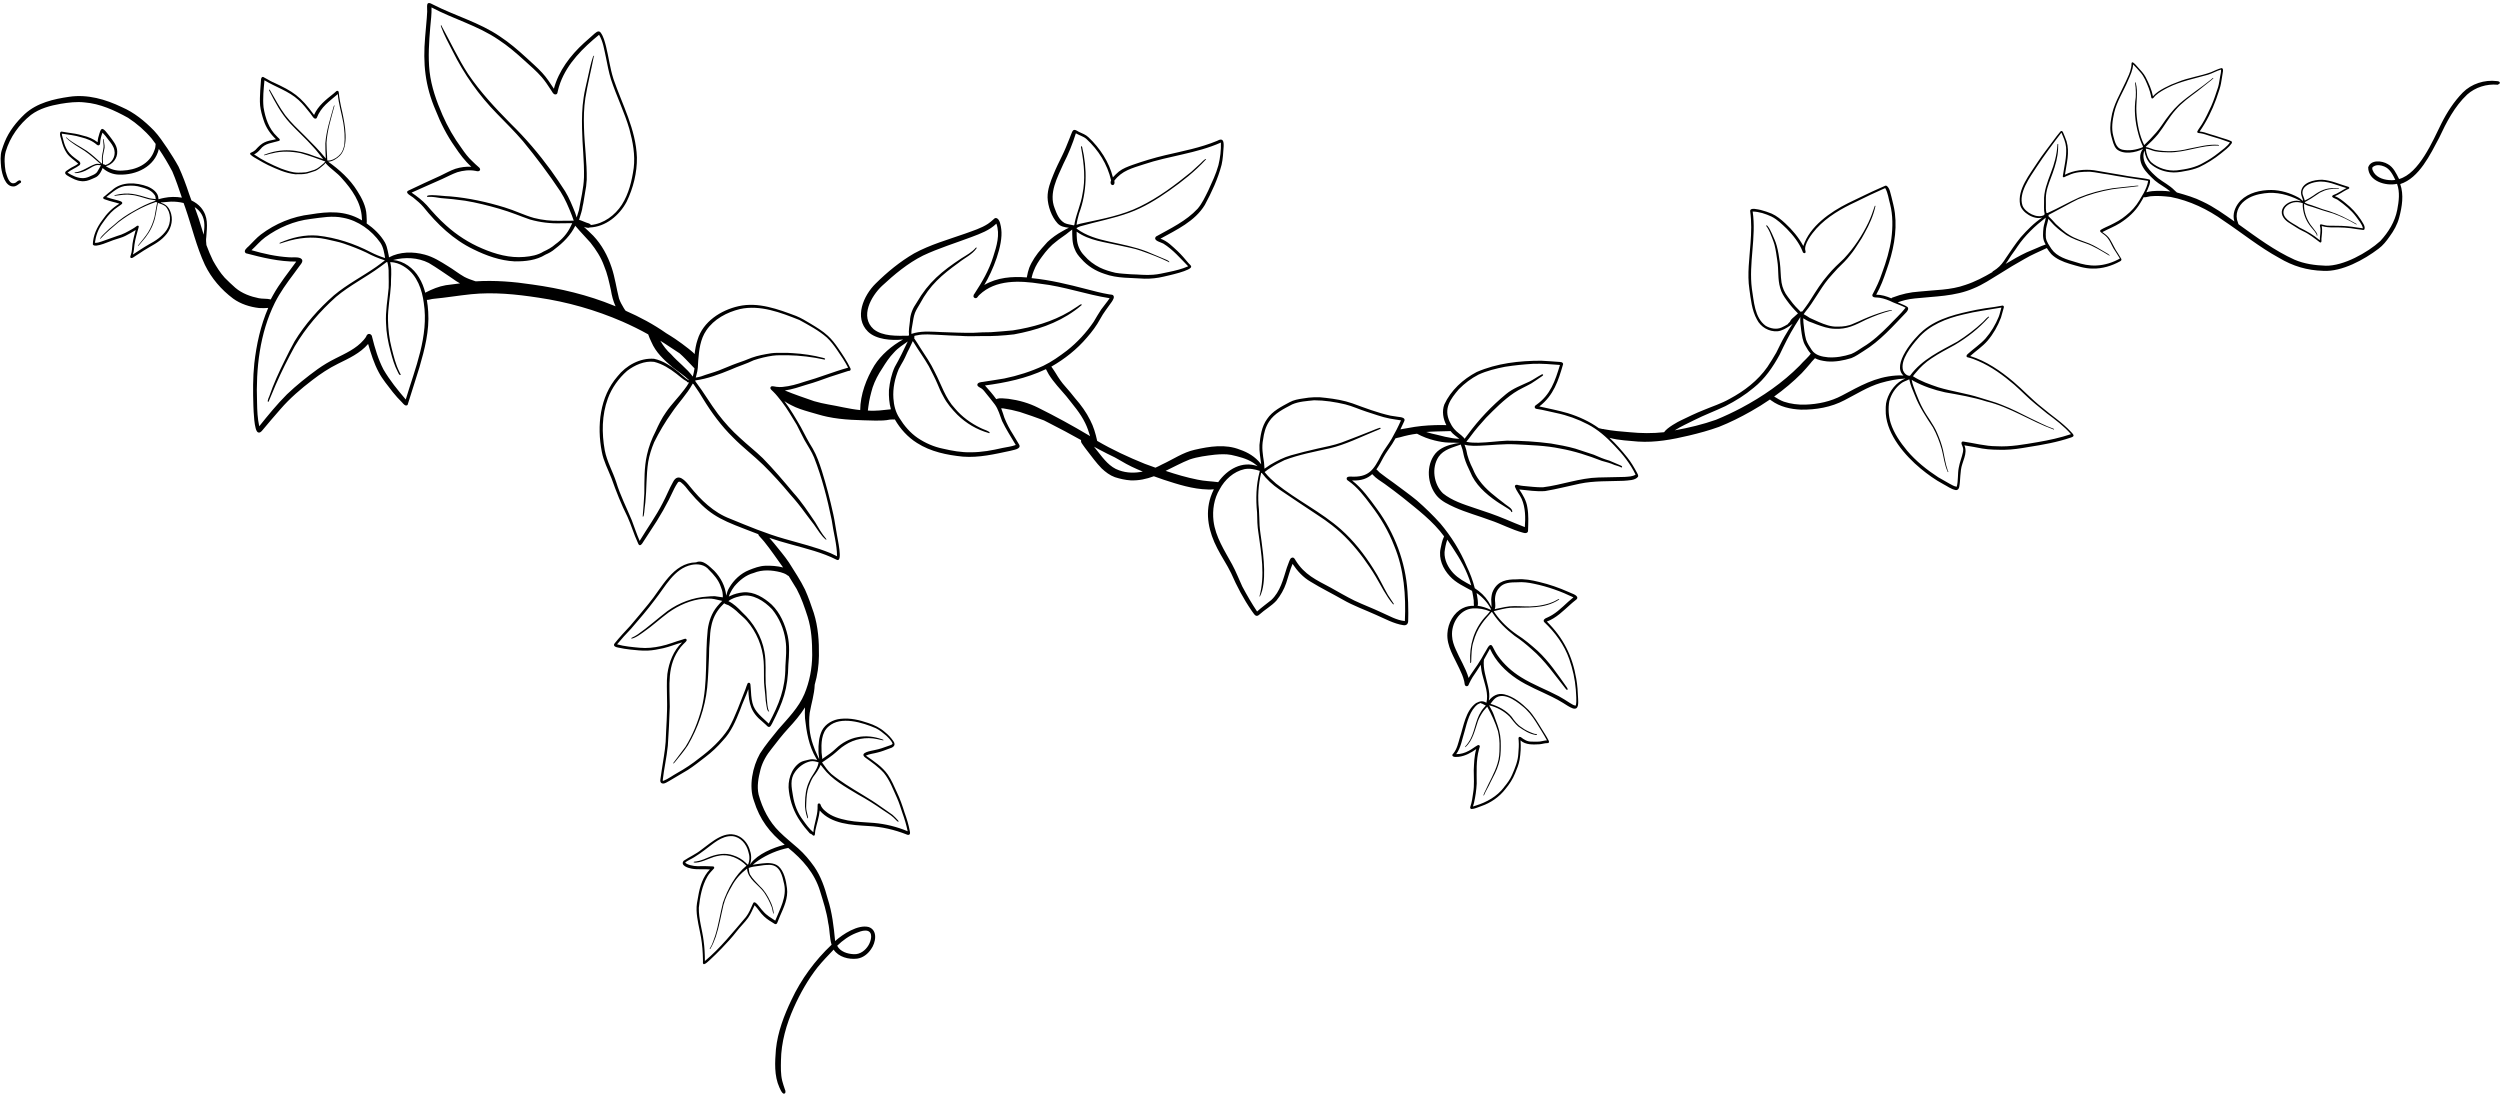 <?xml version="1.0" encoding="UTF-8"?><svg xmlns="http://www.w3.org/2000/svg" xmlns:xlink="http://www.w3.org/1999/xlink" height="959.0" preserveAspectRatio="xMidYMid meet" version="1.0" viewBox="-0.5 -2.8 2192.2 959.0" width="2192.2" zoomAndPan="magnify"><g id="change1_1"><path d="M2191.6,69.7c-0.3-1.2-1.7-1.3-2.7-1.4c-10.8-1.3-22.2,2.3-29.9,10.1c-7.7,7.9-13.8,17.3-18.7,27.1 c-7.6,15.3-19.5,43.8-37.1,48.7c-2.5-4.9-4.9-10.4-9.9-13.1c-5.1-3.1-15-4.1-17.2,2.9c0.1,12,15.3,16.6,25.3,14.4 c2.7,7.3,1.6,15.3,0.2,22.7c-2,10.5-7.7,19.7-14.9,27.5c-11.3,10.2-32.3,21.9-47.8,21.6c-9.3-0.3-18.8-1.6-27.4-5.3 c-17.5-7.9-33-19.5-48.6-30.7c-0.2-0.1-0.3-0.2-0.5-0.4c-0.3-0.6-0.4-1.2-0.6-1.8c-2.8-6.7,0.3-14.4,5.9-18.7 c4.9-4,11.2-5.8,17.4-6.6c10.5-1.5,21.3,1.3,30.6,6.1c0.5,0.2,0.9,0.6,1.4,0.9c-0.1,0-0.2,0-0.3,0c-9.2-2.7-22,6.4-13.9,15.7 c1.7,1.9,3.7,3.2,5.9,4.5c3.3,2,6.5,4.3,10,5.9c5.6,2.5,10.3,6.4,15.1,10c1.7,0.3,1.2-2,1.2-3c0.4-3.8,1-7.6,0.3-11.4 c6.5,2,13.3,0.8,19.9,1.4c3.6,0.2,7.3,0.7,10.8,1.3c1.8,0.3,3.5,0.5,5.3,0.7c0.4,0.1,1,0,1.3-0.3c1.4-2.7-1.8-6.5-3.2-8.9 c-3.6-5.4-8-10.2-13.1-14.2c-2.9-2.4-5.9-4.8-9.5-6.2c3.7-1.4,6.9-3.9,10.4-5.7c0.6-0.4,1.7-0.5,2.2-1.2c0.2-0.4-0.1-1-0.5-1.2 c-7.7-2.2-15.2-5.8-23.3-6.3c-7.2,0-17.8,2.3-18.5,11c-0.1,2.4,1.1,4.6,1.8,6.9c0,0.1-0.1,0.2-0.2,0.3c-0.1,0.1-0.2,0.1-0.3,0.2 c-1-1.2-2.3-2.2-3.7-2.9c-7.2-3.9-15.4-6.4-23.6-6.5c-9.6,0-19.8,2.3-26.9,9.2c-3.9,4-6.8,9.9-6.1,15.6c0.2,1,0.3,1.9,0.6,2.8 c-9-6.3-17.9-12.8-27.8-17.4c-7.1-3.6-14.5-5.7-22.2-7.9c-0.1,0-0.3-0.1-0.4-0.1c-0.7-0.7-1.6-1.3-2.2-2c-4.2-4.3-9.7-7-14.4-10.6 c-6.5-5.6-14.6-13.1-12.4-22.7c0-0.2,0.3-0.8,0.5-1.4c0.6,4.1,2.1,8.2,5,11.3c4.8,4.3,11,6.9,17.4,7.6c4.4,0.6,8.8-0.1,13.2-1 c4.3-0.7,8.4-1.7,12.4-3.4c6.8-3.3,13.3-7.3,19.2-12.1c3.2-2.6,6.7-5.1,9.1-8.5c0.5-0.7,0.8-1.8-0.2-2.2c-2.9-1.4-6.1-2.2-9.2-3.2 c-3.2-1.1-6.4-2.1-9.6-3c-2.9-1-5.8-2-8.9-2.3c6.1-8.7,10.8-18.3,14.5-28.3c1.2-3.8,2.7-7.5,3.7-11.4c0.8-3.1,1.1-6.3,1.7-9.5 c0.1-1.5,1.7-6.3-0.7-6.4c-3.2,0.8-6.1,2.3-9.2,3.6c-9.5,3.5-19.7,4.7-29.1,8.6c-4,1.4-7.9,3.1-11.6,5.1c-3.7,2-7.5,4.2-10.2,7.5 c-1.2-6-3.7-11.6-6.5-17c-1.7-3.2-4.3-5.8-6.7-8.5c-1.3-1.4-2.5-3-4.1-4.1c-0.3-0.2-0.7-0.4-1-0.2c-0.4,0.2-0.5,0.6-0.5,1 c0,1.1-0.1,2.1-0.3,3.2c-0.8,4.5-2.9,8.7-4.8,12.8c0,0,0,0,0,0c-4.7,10.4-11.1,20.4-12.7,32c-1,5.4-1.3,10.9,0.2,16.2 c1.1,3.7,1.8,7.9,4.5,10.8c5.6,5.1,16.8,3.3,23.2-0.2c-3.7,4.4-3,11.2-0.1,16c2.6,4.6,6.7,8.2,10.5,11.8c4,3.4,8.8,5.7,12.9,9.1 c0.2,0.2,0.4,0.3,0.6,0.5c-5.3-0.7-10.7-0.7-15.9-0.3c-1.7,0.1-3.4,0.6-5.1,1c0.4-0.8,0.8-1.6,1.1-2.4c1-2.6,2.5-5.4,2.1-8.2 c-0.1-0.3-0.3-0.5-0.5-0.6c-1.4-0.4-3-0.6-4.5-0.9c-6.5-1-13-1.7-19.5-3c-8.2-1.4-16.3-2.7-24.5-4.2c-8.7-1.1-17.7-0.1-25.6,3.9 c1.4-9.7,4.4-19.7,1.4-29.4c-0.9-2.6-1.9-5.1-3-7.6c-0.3-0.5-0.5-1.1-1.1-1.3c-0.6-0.2-1.1,0.2-1.4,0.6c-2.2,2.6-4.2,5.2-6.2,8 c-4.5,6.1-9.3,12.1-13.5,18.5c-6.8,10.7-18.1,24-15.5,37.4c1.4,6.9,12.3,13.7,19.5,11.3c-7.2,4.7-13.3,11-19,17.4 c-4.7,5.8-8.8,12-13,18.2c-2.2,3.5-4.7,6.9-8.1,9.4c-0.8,0.5-1.5,1.1-2.3,1.6c-0.5,0.3-1.2,0.6-1.4,1.2c0,0,0,0.1,0,0.1 c-7.5,4.4-15.3,8.5-23.6,11.2c-13,4.7-27.1,4.4-40.7,5.9c-7.8,0.5-15.4,2.2-22.7,5c-0.7,0.1-1.3,0.5-1.6,0.9 c-4.2-1.8-8.6-3.2-13.3-3.2c3.9-6.8,6.6-14.2,9.1-21.6c5.7-15.9,9.4-33,7.3-50c-0.6-4.8-1.9-9.5-3-14.1c-1-3.2-1.3-7.3-4-9.6 c-0.7-0.5-1.5-0.3-2.2,0.1c-1.2,0.5-2.4,1.1-3.6,1.6c-9.5,4.1-18.8,8.9-28.2,13.3c-15.6,7.8-33.7,20.3-39.3,37.6 c-4.1-7.5-9.6-14.1-15.9-19.9c-3.6-3.3-7.4-6.5-11.9-8.5c-3.1-1.3-6.3-2.3-9.6-3.2c-2.1-0.3-9.4-2.6-9.2,1.1c1.3,9.3,1,18.7,0.3,28 c-0.9,13.4-3,27-1,40.4c1.3,9,2.1,18.4,6.6,26.5c3.3,6.7,10.6,10.9,18,10.4c4.1-0.4,7.7-2.7,11-4.9c0.8-0.5,1.5-1.1,2.3-1.7 c-2.5,3.6-4.8,7.3-7,11.1c-2.7,4.6-4.9,9.5-7.3,14.2c-2.5,4.2-5,8.5-7.8,12.6c-8.4,12-20.3,21.1-33.2,28 c-7.2,4.1-15.2,6.6-22.8,9.8c-6.8,2.7-13.4,5.9-20,9.1c-2,0.9-11.9,6.2-14.6,10.3c-10,1.1-20.2,1-30.2,0c-7.5-0.6-15-1.2-22.3-2.6 c-0.5-0.2-1.1-0.3-1.5-0.2c-1-0.3-1.9-0.5-2.9-0.7c-0.1,0-0.1,0-0.2,0c-8.2-5.9-17.6-10.2-27.3-13.2c-8.2-2.4-16.6-4-25-5.9 c12.6-9.7,16.7-22.6,20.9-37.2c-0.3-1.9-2.6-1.8-4.1-1.9c-5-0.3-10.1-0.8-15.2-1c-19.1,0-38.8,2.2-56.5,9.9 c-12,6.3-22.7,16.1-28.4,28.5c-2.2,6-1.1,12.5,1.8,18.1c-1.2-0.1-2.4-0.1-3.7-0.1c-8.1,0-16,0.4-24,1.6c-3.5,0.5-6.9,1.3-10.4,1.8 c-0.4,0.1-1.3,0.2-2.2,0.4c1.1-2.3,2.2-4.5,3.2-6.8c2-3.5-2.8-3.9-5.2-4.2c-2.2-0.3-4.4-0.6-6.6-1c-11.4-2.5-22.5-6.8-33.5-10.8 c-7.5-2.6-15.3-3.9-23.2-4.8c-6.7-1-13.4-0.7-20.1,0.5c-4.1,0.6-8.2,1.3-11.8,3.3c-7.2,3.9-15,7.7-19.7,14.7 c-4.8,6.6-5.9,14.9-6.7,22.8c-0.3,5.7,0.9,11.3,1.5,16.9c-0.2-0.3-0.4-0.5-0.6-0.7c-4.5-5.8-11.1-9.8-18-12.1 c-12.7-5.1-26.6-2.9-39.7,0.1c-10.1,2.2-19.3,8.6-28.7,12.9c-1.9,1-3.8,2-5.7,2.8c-3.1-1.1-6.3-2.3-9.4-3.4 c-14.3-5.8-28.4-12.3-41.7-20.1c0-0.1-0.1-0.3-0.1-0.4c-1.3-6-3.1-12.2-6-17.7c-3.4-6.9-8-13.3-13.2-19.2 c-2.8-3.5-5.5-6.9-8.5-10.2c-3.3-3.6-6-7.6-8.5-11.8c-1-1.7-2-3-3.1-4.7c-0.2-0.3-0.5-0.7-0.8-1.1c11.7-6.7,22.5-15.2,31.2-25.5 c4.5-5.1,8.5-10.5,11.7-16.4c2.8-5.3,6.6-9.9,10-14.8c1.1-1.7,3.1-4.5,1-6.1c-1-0.5-2.2-0.3-3.3-0.6c-6.7-1.1-13.3-2.9-19.9-4.6 c-15.8-4.1-31.6-8-48-9.6c0,0,0,0-0.1,0c0.2-0.4,0.4-1,0.4-1.5c0.4-1.7,0.9-3.2,1.6-4.9c1.7-4.6,4.4-8.7,7.3-12.6 c3.5-4.8,7.6-9.6,12.5-13.2c0,0,0,0,0,0c0,0-0.1,0-0.1,0.1c2.7-2.3,5.8-4.2,8.7-6.4c1.1-1,3.5-2.7,5.3-4.1 c0.1,5.8-0.2,11.7,2.2,17.1c1.2,3.3,3.3,6,5.8,8.6c5.3,6.2,12.5,10.6,20.2,13.1c11.3,4.2,23.5,3.4,35.3,4.3 c5.6,0.1,11.2-0.5,16.6-1.8c3.3-0.8,25.5-5.4,24.2-9.1c-0.4-1.1-1.5-1.7-2.2-2.6c-3.1-3.7-6.2-7.4-9.7-10.7 c-4.6-4.2-8.9-8.8-15-10.9c14.1-7.8,30.3-15.3,38.9-29.6c6-11.1,11.5-22.9,14.7-35.2c1.2-5.2,1.4-10.6,1.8-15.9 c0.2-4.6-0.4-8.1-5.7-5.1c-14.6,6.1-30.2,9-45.5,12.6c-9.7,2.3-19.3,5.2-28.7,8.5c-4.1,1.5-8.5,3.1-11.9,5.8 c-1.9,1.5-3.6,3.3-5.3,5.1c-3.4-13.5-11.3-25.5-21.3-35c-2.4-2.4-5.6-3.5-8.6-4.9c-1.3-0.6-2.5-1.8-4.1-1.7 c-0.8,0.2-1.3,0.9-1.7,1.6c-0.9,1.9-1.5,3.9-2.3,5.8c-2.1,5.2-4.1,10.4-6.6,15.4c-2.6,5.3-5.3,10.7-7.5,16.2 c-2.6,6.4-5.3,13.1-5.2,20.2c0.2,7.7,3.5,17,8.7,22.7c2.6,2.9,6.3,3.5,10,3.9c-1.9,0.9-3.8,1.9-5.8,3.1c-4.7,2.6-9.1,5.7-13,9.4 c-1.7,1.8-3.3,3.6-4.9,5.5c-4.8,5.4-8.8,11.4-11.1,17.2c-0.9,2.5-1.5,5.1-2,7.8c0,0.2-0.1,0.4-0.1,0.6c-12.7-1.1-26.1,0-37.3,6.6 c7.3-12.1,16.7-34.8,14.9-48.9c-0.4-2.8-1.1-9-4.4-9.8c-1.2-0.2-2.1,0.8-2.8,1.5c-1.4,1.3-2.9,2.5-4.5,3.6c-6,3.9-13,6-19.8,8.5 c0,0,0,0,0,0c-15,5.3-30.8,9.7-44.9,17.4c-12.4,7.2-23.6,16.4-33.8,26.5c-10.6,10.4-19.1,29.9-6.7,42.1c7.1,6.9,20.4,8,30.8,6.9 c-9.9,5.4-19.3,13.5-25.2,22.8c-7,11.5-12.3,25.4-12.4,39.1c-5-0.5-10-1.4-14.9-2.4c-8.5-1.9-17.2-2.9-25.5-5.4 c-8.6-3-17.3-5.9-25.7-9.4c6.5-0.9,12.9-3.1,19.2-5.1c6.9-1.9,13.6-4.4,20.3-6.8c5.3-1.8,10.7-3.5,16.1-5.2c0.3-0.1,0.7,0,1-0.1 c1-0.1,1.4-1.3,1-2.1c-3-6.3-6.9-12.1-10.9-17.9c-2.6-3.8-5.5-7.6-8.9-10.7c-4.5-4.2-10-7.5-15.3-10.7c-4-2.4-8.1-4.9-12.5-6.7 c-16-6-33.3-12.5-50.6-8.6c-15.5,3.5-31.1,13.5-35.9,29.4c-1.4,4.1-2.1,8.3-2.6,12.6c-1.5-1.8-3.5-3.1-5.3-4.7 c-3.8-2.9-7.6-5.9-11.7-8.6c-2.6-1.7-5.2-3.4-7.9-5c-11.1-7.8-23.1-14.2-35.6-19.7c-0.6-0.8-1.2-1.6-1.7-2.5 c-1.6-2.7-3.1-5.3-4.1-8.3c-2.3-9-3.5-18.3-6.5-27.2c-3.4-10.2-8.6-19.9-16.1-27.8c-2.7-2.6-5.4-5.3-8.2-7.8c1,0.4,1.9,0.7,3,0.8 c0.7,0.1,1.4,0.2,2-0.2c14-0.5,26.1-10.5,32.5-22.6c5.8-12,9.2-25.5,9-38.8c-0.8-24.6-12.9-46.4-20.7-69.2c0,0.1,0,0.1,0.1,0.2 c-3-9.3-4.1-18.9-6.5-28.5c-1.1-4.1-2.1-8.4-4.6-11.9c-2-2.9-4.9,0.4-6.7,1.9c-2.7,2.4-5.5,4.8-8.1,7.2 c-11.8,10.8-22.1,24.3-26.3,40c-3.2-4.8-6.3-9.7-10.3-14c-4.4-4.8-9.4-9-14.2-13.5c-7.2-6.6-14.7-13-22.9-18.4 c-17.9-12.2-39.2-18-58.4-27.8c-7-4.1-5.1,1.5-5.3,6.1c-0.3,7.4-1.3,14.9-1.8,22.3c-2,23.1-0.1,42.7,9.2,64.2 c4.4,11.2,9.9,22.1,16.9,32c4.2,6.3,8.7,12.4,14.4,17.5c-4.7-0.2-9.4,0.4-13.9,1.8c-4.7,1.6-8.9,4.1-13.4,6.2 c-9.3,4.3-18.6,8.4-27.8,12.9c-4.1,2,3.3,5.1,4.7,6.6c3,2.4,5.9,4.9,8.4,7.8c12,15,26.3,28.7,43.8,37.1c11.3,5.6,23.6,10,36.2,10.6 c9.3,0.1,19-0.9,27-5.9c3-1.3,5.8-2.8,8.3-5c7.3-5.5,13.9-12.1,17.9-20.4c0.2,0.3,0.3,0.6,0.5,0.7c4.1,4.9,8.6,9.4,12.8,14.2 c4.9,6.2,9.2,12.8,11.9,20.3c2.9,6.8,4.4,14.1,6,21.3c0.8,4.9,2,9.7,4.1,14.2c-0.5-0.2-1-0.4-1.5-0.6c-22.9-9.4-47-15.1-71.5-18.5 c-16.4-2.5-33-3.8-49.6-2.8c-0.3-0.1-0.6-0.2-1-0.3c-3.1-1-6.1-2.1-9-3.6c-5-2.8-9.5-6.5-14.4-9.4c-6.4-4-12.8-8.1-20.3-10.1 c-10.3-2.8-21.9-2.7-31.4,2.4c-0.1-1.9-0.8-3.9-1.1-5.8c-0.5-2.5-1.2-4.9-2.4-7.2c-3.9-6.8-9.7-12.3-16.1-16.8 c0.4-2.3-0.2-5.7-0.1-7.2c-0.3-7.7-4.1-15-8.2-21.4c-6.4-10.3-15.6-18.5-25.4-25.5c3.9-0.2,7.5-2.6,10.3-5.3 c8.2-8.4,4.3-27.5,2.1-37.9c-0.8-3.4-1.5-6.6-2.1-10c-0.5-2.6-0.8-5.3-1.1-7.9c-0.1-0.4-0.3-0.8-0.7-1c-0.5-0.2-1,0-1.4,0.3 c-0.8,0.7-1.6,1.4-2.4,2.1c-6.7,5.3-13.6,10.7-17.1,18.7c-12.1-16.5-18-20.4-36.2-28.8c0,0,0.1,0,0.1,0.1c-2.9-1.3-5.6-3.2-8.5-4.6 c-1.3-0.3-1.8,1.1-1.9,2.2c-0.3,3.3-0.5,6.5-0.7,9.8c-0.2,4.4-0.5,8.7-0.1,13.1c0.5,4.4,1.7,8.7,3.1,12.9c2,6.4,5.9,12,10.8,16.6 c-9.3,1.9-11.6,2.3-18.1,9.5c-1,0.9-2.2,1.6-3.4,2.1c-0.7,0.2-1.5,0.8-1.1,1.6c1.9,2.1,4.7,3.3,7.1,4.8c2.8,1.6,5.6,3.3,8.6,4.7 c7.6,3.5,15.3,7.1,23.7,8c3.5,0.1,7,0.1,10.4-0.6c2.5-0.8,5.1-1.5,7.5-2.4c2.5-1.2,4.6-3,6.7-4.8c0.8-0.6,1.5-1.4,2-2.2 c0.1,0.2,0.3,0.4,0.4,0.6c4.3,4.8,9.9,8.1,14,13c8.7,9.6,16.9,21.2,17.5,34.6c0,0.8,0.1,1.5,0.2,2.3c-0.3-0.2-0.7-0.4-1-0.6 c-14.2-8.1-28.5-7.3-44.1-4.7c-15.9,1.8-31,8.1-43.7,17.7c-3.9,3-7.1,6.8-10.6,10.2c-1.6,1.5-5.1,4.1-2.5,6.2 c14.4,3.8,29.2,7.4,44.2,7.3c-7,9.7-14.6,19-20.4,29.5c-0.7,1.2-1.4,2.5-2,3.7c-3.4-0.9-7.1-0.4-10.6-1.1c0.2,0,0.3,0.1,0.5,0.1 c-7.5-1.5-15-4.2-20.9-9.2c-3.2-2.8-6.3-5.8-9.3-8.8c-4.1-4.5-7.3-9.7-10.3-15c-2.2-4.5-4.1-9.1-5.8-13.7c-0.2-2.3-0.5-4.6-0.1-7 c0.7-9.7,2-17.7-4.6-25.8c-2.3-2.7-5.2-4.8-8.4-6.3c-0.7-1.8-1.3-3.7-2-5.5c-2.7-8.2-5.7-16.3-9.3-24.1c-3-5.5-6.4-10.8-9.8-16 c-3.7-5.4-7.3-10.9-11.8-15.7c-8.1-8.3-17.4-15.9-28.1-20.5c-14.3-6.9-30.2-11.5-46.2-9.1C46.8,84,32,87.3,21.2,97.2 c-7.4,7-13.8,15.1-17.6,24.5c-0.9,2.3-1.8,4.6-2.5,7c-1.6,4.9-1,10.2-0.6,15.3c0.8,5.8,3.4,16.9,10.8,16.7c2.2,0,3.9-1.5,5.6-2.8 c0.7-0.2,1.2-0.8,1.1-1.5c-0.8-2.4-3.5-0.2-4.5,0.8c-5.9,3.4-7.9-5.8-9.1-9.7c-0.9-5.7-1.4-11.8,0.1-17.4 c3.8-12.7,11.8-23.9,22.1-32.1c7.6-5.7,17-8.2,26.2-9.8c6.9-1.1,13.9-2,20.9-1.2c13.6,1.1,26.2,6.9,38.1,13.5 c7.7,5,14.8,11.2,20.7,18.2c1.2,1.5,2.3,3.1,3.5,4.7c-0.1,1.9-0.3,3.8-1.1,5.6c-4.1,12.1-16.2,17.4-28.3,17.8 c-5,0.3-10.1-1-14.3-3.9c5.8-1.3,10.3-6.8,10-12.9c-0.1-5.5-4-9.7-7.1-13.9c-1.2-1.3-4.8-6.9-6.6-5.7c-1.1,0.9-1.4,2.5-1.9,3.8 c-0.8,2.5-1.5,5-1.6,7.7c-3.8-2.9-8.2-4.8-12.9-5.8c-4.5-1.4-9-2.1-13.7-2.7c-1.4-0.2-2.8-0.5-4.3-0.7c-0.8-0.3-1.7,0-1.9,0.8 c-0.6,2.2,0.5,4.3,1,6.4c1,4.1,2.4,8.1,4.8,11.6c2.6,3.8,6.7,6.1,10,9.2c-2.3,1.9-5.3,2.8-7.8,4.6c-1.3,1.1-4.4,2.1-3.5,4.2 c0.7,1.2,2.1,1.8,3.2,2.5c3.3,1.8,6.8,3.7,10.6,4c3.3,0.5,6.6-0.5,9.6-1.9c1.8-0.9,3.6-1.3,5.1-2.7c2-1.9,3.2-4.4,4.2-6.9 c0.3,0.3,0.6,0.5,0.9,0.8c3.8,3.1,8.5,4.9,13.4,5c15.3,0.6,31.4-7.1,35-22.5c4.3,6.3,8.2,12.9,11.8,19.7c3.2,7.5,5.8,15.3,8.4,23 c-5.2-0.9-10.7-0.8-15.5,0.2c-0.8,0.2-3.1,0.6-5,1.2c-0.1-0.3-0.1-0.6-0.1-0.9c-0.2-5-5.1-8.4-9.3-10.2c-10.2-3.8-23-4.6-31.5,3.3 c-2,1.5-4,3.1-5.9,4.8c-0.7,0.6-2.2,1.2-1.6,2.3c0.5,0.7,1.5,0.8,2.2,1.1c3.9,1.5,8,2.2,11.9,3.5c-6.1,3.6-11.1,8.7-15.1,14.6 c-4.6,6.1-8,13.4-8.2,21.1c1.5,3.8,16.1-3.4,19.4-4.2c2.9-1,6.2-1.8,9-3.2c3.1-1.6,6.2-3.3,9.2-5.2c-1.1,4-2.2,8-2.8,12.1 c-0.5,3.3-0.3,6.6-1.5,9.8c-0.3,0.8-0.9,2,0.1,2.6c1.4,0.4,2.6-1,3.7-1.6c2.6-1.7,5.2-3.3,7.7-5c6.3-4,13.3-7,18.4-12.7 c4.8-5,7.3-12.4,5.5-19.2c-1.4-5.2-3.8-8.3-9-9.9c0-0.1,0-0.2,0-0.3c2.9-0.2,5.9-0.5,8.8-0.7c3.6-0.1,7.4,0.3,11.1,1.2 c0.5,1.4,1,2.8,1.5,4.2c5.8,16.7,9.7,34,17.2,50.1c5.7,11.7,14.3,21.7,24.7,29.5c6.6,4.8,14.8,7.4,22.8,8.3c1.4,0,2.8,0.1,4.2,0.1 c1.3,0,2.6-0.1,3.8-0.2c-6.7,15.4-10.3,32.1-12.2,48.7c-1.3,12.4-1.2,24.8-0.8,37.3c0.2,4,0.6,21.6,4,23.1c1.6,0.8,3-0.7,3.9-1.8 c5.3-6.2,10.4-12.5,15.8-18.5c8.3-9.6,18-17.9,28.1-25.6c7-5.4,14.4-10.3,22.3-14.2c9.5-4.7,19.5-9.2,26.5-17.4 c2.5,8.5,5.1,17,9.3,24.8c3.3,6.3,8,11.7,12.3,17.4c2.5,3.2,5.3,6.2,8.2,9.1c1.2,1.3,2.9,3.7,4.8,2.2c3.6-10.9,6.8-22,10.4-33 c4.6-15.8,8.8-32.1,7.7-48.7c-0.2-3.5-0.6-6.9-1.2-10.4c2,0,4.1-0.9,6.1-1c10.7-1,21.2-2.8,32.7-4c19.7-2,39.5,0,59,3 c25.3,3.7,50.2,10.8,73.7,21c7.7,3.4,15.3,7.1,22.6,11.2c0.8,2.3,1.7,4.5,2.8,6.7c3.8,9,11,15.7,18.3,21.9 c4.9,3.8,10.2,7.2,14.7,11.5c-0.2,0-0.4,0-0.6,0c-3.1-1.8-5.6-4.6-8.4-6.8c-6.4-5.2-13.5-10.2-21.7-11.9 c-12.3-0.9-24.5,5.9-32,15.4c-15.6,17.9-18.2,43.5-13.8,66.1c1.5,8.2,5.5,15.6,8.5,23.3c4.1,11.5,8.5,22.8,14,33.7 c3.4,7.4,5.6,15.4,9.1,22.8c1.5,4.6,3.8,0.9,5.1-1.3c1.8-2.9,3.7-5.7,5.6-8.6c8.1-12,15.3-24.5,21.3-37.7c0.8-1.6,1.8-3.3,2.8-4.8 c0.3-0.5,0.8-1.2,1.5-1.1c0.7-0.1,1.3,0.4,1.8,0.8c2.7,2.1,4.8,4.9,6.9,7.6c16.4,19.4,25.1,24,48.4,32.9c4.1,1.6,8.1,3.2,12.2,4.7 c0.2,1.1,1.1,1.9,1.8,2.7c1.2,1.4,2.1,2.2,3.3,3.7c5.9,7.3,11.2,15.2,16.7,22.8c-5-1.3-10.6-1.7-15.8-1.5c-4.9,0.2-9.6,2-14.1,3.8 c-7.3,2.9-13.4,8.7-17.3,15.4c-1.4,2.1-2,4.6-2.7,7c-0.7-8.1-4.8-15.9-10.5-21.8c-4.2-3.7-9.7-10.2-15.9-7.4 c-20.5,0.4-30.1,22.6-41.7,36.4c-5.3,6.5-10.6,12.9-16.1,19.3c-4.7,5-9.3,10-13.6,15.3c-1.9,2.3,1,3.4,2.9,3.7 c3.6,0.8,7.3,1.4,10.9,1.8c5,0.5,10,1.1,15.1,0.9c4.6-0.2,9.2-1.1,13.7-2.1c5.6-1.3,10.9-3.5,16.5-5.1 c-7.6,7.2-11.5,17.5-12.9,27.6c-0.8,7.3-0.3,14.6-0.3,21.9c0.4,12.6-0.8,25.2-1.2,37.7c-0.6,8.4-2.3,16.9-3.5,25.2 c-0.4,2.5-0.8,5-1.1,7.6c-0.3,1.6-0.1,3.3,1.8,3.7c2.2,0.4,4-1.3,5.9-2.2c5.4-3.3,11-6.4,16.4-9.7c5.3-3.4,10.2-7.4,15.2-11.2 c5.7-4.3,10.9-9.2,15.6-14.7c7.2-7.5,11.2-17.2,15-26.7c2.1-6.2,5.1-12,7.2-18.2c0.4,12.8,2.2,20.4,12.6,28.7c1,0.9,1.9,1.7,3,2.7 c2.6,3.1,3.7,1.7,5.2-1.2c9.7-19,13.9-30.2,14.3-51.9c0.7-8.4,1.2-16.9-0.6-25.2c-2.3-10-6.6-20-14-27.2 c-6.7-6.1-15.5-11.6-24.9-10.8c-4,0.4-8,1.4-11.6,3.2c-0.3,0.2-0.7,0.4-1.1,0.5c0.4-1.2,0.8-2.3,1.2-3c1-2.1,2.2-4.1,3.6-5.9 c4.5-5.3,10.1-10,17-11.8c7.5-3.1,15.9-2.6,23.7-0.6c1.6,0.5,3.6,1.1,5.1,2.1c0.6,0.5,1.2,0.9,1.9,1.2c2.4,3.8,4.7,7.6,7,11.4 c4.1,7.7,6.9,15.9,9.6,24.3c3.4,10.8,4,22.3,4,33.6c-0.1,11.7-2.3,23.3-6.8,34.1c-5.1,12.1-14.6,21.5-23.1,31.3 c-5.5,6.8-11.2,13.6-15.9,21c-6.5,11.6-10,28.6-5.3,41.4c5.1,16.5,13.9,28,27,38.5c-10.7,2.7-23.5,8.3-29.6,16.2 c-0.4,0.4-0.7,1.1-1.1,1.6c1.6-4,1.7-8.4,0.3-12.4c-1.3-5.1-4.5-9.7-9-12.4c-12.4-7-24.3,4.6-33.8,11.5c-4.7,3.8-10.4,6.2-15.4,9.6 c-3.3,4.1,4,6.4,7,6.9c5.3,1,10.7,0.2,16,0.7c-6.1,6.2-8.8,14.9-10.2,23.2c-0.8,4.2-1.7,8.4-1.5,12.7c0.3,8,2.5,15.7,3.9,23.6 c1.1,6.5,1.6,13.1,1.7,19.7c0,0,0-0.1,0-0.1c0,0.2,0,0.4,0,0.6c0.2,1.1-0.6,3.1,0.9,3.4c2-0.5,3.4-2.4,5-3.6 c3.6-3.3,7.1-6.8,10.5-10.3c4.5-4.7,9-9.5,13-14.7c3.2-4.2,7.1-7.8,10.2-12.1c2.4-3.4,3.9-7.3,5.7-11c3,3,5,6.8,8.2,9.7 c2.8,2.7,6.2,4.7,9.5,6.7c0.9,0.5,1.9-0.1,2.2-1.1c0.8-2,1.6-3.9,2.4-5.9c3.4-7.7,7.2-15.7,6.1-24.3c-0.8-6.5-2.5-15.1-7.7-19.5 c-3.9-3-9.2-2.8-13.8-2.3c-2.8,0.4-5.7,0.6-8.5,1.2c1.6-1.4,3.1-2.6,4.9-3.8c7.9-5.3,16.9-9.1,26.2-11 c12.5,10.1,23.1,22.1,27.9,37.9c2.8,9.1,5.8,18.2,7.1,27.7c1.5,6.4,1.1,13.1,3,19.3c-14.6,13.8-26.7,30.2-35.2,48.4 c-6.5,13.6-12,28-13.6,43.2c-0.9,11.2-1.7,23.2,3.1,33.7c0.9,1.8,1.7,4.3,3.6,5.3c0,0,0,0,0,0c0.1,0,0.2,0,0.3,0 c1.7,0,1.6-2.4,0.9-3.6c-0.9-2.5-1.7-5.1-2.4-7.7c-1.4-5.8-1.2-11.8-1.1-17.7c0.2-16,4.7-31.7,11.2-46.3 c5.6-12.6,12.4-24.6,20.9-35.5c4.4-5.4,9.3-10.5,14.1-15.5c4.3,6.5,13.2,8.8,20.6,7.9c5.1-0.7,9.4-4.1,12.2-8.3 c4.1-5.6,6.2-16.5-2-19.4c-9.3-2.5-22.8,6.2-29.5,12.3c-1.2-12.5-2.6-25.1-6.5-37.1c-2.6-9.8-6-19.7-11.8-28.1 c-4.1-5.8-8.7-11.3-14-16c-5.5-4.9-11.3-9.4-16.5-14.6c-9.1-8.9-15-20.5-18.3-32.7c-1.6-7.2-0.2-14.6,1.6-21.7 c1.8-7,5.5-13.2,10-18.7c4.7-6.1,9.1-11.8,14.5-17.7c5.3-5.7,10.4-11.7,14.6-18.3c-0.2,3.2-0.2,6.4,0,9.6c1.3,12,3.4,24.4,9.7,34.9 c0.3,0.5,0.7,1.1,1,1.6c-2.5-0.6-5.1-1-7.6-0.2c-2.6,0.7-5.3,1-7.6,2.5c-7.8,5.3-11,16.1-9.6,25.2c1.2,9.4,4.5,18.4,9.9,26.2 c2.4,3.6,5.2,7.1,8.1,10.3c0.3,0.4,0.7,0.8,1.3,0.7c0.3,0.3,0.6,0.5,0.9,0.7c0.3,0.2,0.6,0.4,0.8,0.7c2.4,1.5,1.7-2.9,2.1-4.1 c1.2-5.9,3.3-11.6,3.9-17.7c10.2,11.9,28,12.7,42.6,13.6c11.6,0.6,23,3.2,33.8,7.5c2.5,1.1,3.2-0.9,2.6-3c-1-5.5-2.7-10.9-4.6-16.2 c0,0,0,0,0,0c0,0,0,0,0,0c-1.9-6.1-4-12.2-6.8-18c-2.4-5.2-4.6-10.5-7.8-15.2c-4.9-7.1-12.3-11.9-19.3-16.8c3.2-1.6,7-1.8,10.4-2.8 c3.4-0.8,6.5-2.1,9.8-3.3c3.3-0.9,6.5-2.7,4-6.4c-2.1-3.2-4.7-5.9-7.7-8.3c-4.2-3.7-9.2-6.1-14.4-7.8c-7.8-2.7-15.9-4.6-24.2-3.7 c-6.7,0.6-13.4,4.3-16.5,10.4c-2.7,5.7-3.1,12.1-3,18.3c0,2.3,0.6,4.5,0.6,6.7c-0.6-1.4-1.3-2.7-1.5-3.2c-1.6-3.2-2.7-6.2-3.9-9.6 c-3.1-8.8-4-18.4-2.9-27.7c1.4-8.3,4.1-16.3,4.4-24.8c2.4-8.3,3.6-16.8,3.7-25.4c0.2-12.6-0.7-25.4-4.5-37.5 c-2.3-6.9-4.7-13.8-7.7-20.5c-4-8.3-9.3-16-14.1-23.8c-3.9-5.8-8.5-11.1-12.9-16.6c-1.4-1.7-2.8-3.3-4.3-5c6.2,2.1,12.5,4,18.9,5.7 c13.6,3.8,27.5,7.1,40.1,13.5c6,3.1,0.5-19.4,0.2-22.3c-1.1-5.8-1.8-11.7-3.1-17.5c-2.8-12.8-6.1-25.5-10-38 c-2.2-6.8-4.5-13.6-8.1-19.8c-3.8-6-7-12.3-10.3-18.6c-4.5-7.8-9.1-15.7-14.5-22.9c1.8,1.3,3.8,2.5,5.9,3.5c5,2.7,10.6,4.4,16.1,6 c5.1,1.4,10.2,3.1,15.5,4.2c14,3,28.3,3,42.5,3.4c4.2,0,8.5,0,12.6-0.9c0.7,0,1.3-0.1,2-0.1c0.8,0,1.5,0.1,2.3,0 c4.7,8.3,11.4,15.6,19.4,20.6c12,7.7,26.3,10.6,40.3,12c14.1,1.1,27.8-2.2,41.5-5.1c2.4-0.8,9.9-1.4,7.8-5.4c-1.7-3-3.5-6-5.4-9 c-3-4.7-5.5-9.4-7.6-14.7c-0.9-2.7-1.7-5.5-2.8-8.2c0.6,0,1.3,0,1.9,0.1c4.8,0.7,9.7,1.8,14.4,3.1c7.1,2.3,14.2,4.8,21.2,7.4 c1.6,0.8,3.2,1.6,4.7,2.4c9.4,4.7,18.7,9.8,27.9,14.9c-0.1,0.2-0.1,0.5-0.1,0.8c0.1,1.4,0.7,2,1.6,3.3c1.1,1.7,2.4,3.3,3.6,4.9 c4.2,5.4,8.1,10.9,12.9,15.8c3.4,3.2,7.2,6.1,11.6,7.7c4.4,1.4,9.1,2.5,13.8,2.8c7.2,0.3,13.9-1.2,20.4-3.6c2.8,1,5.7,2,8.5,3 c12.6,4.1,25.6,8.3,38.9,8.6c0,0-0.2,0-0.2,0c1.1,0.1,3.3,0.1,5.4-0.2c-1.1,2.2-2,4.4-2.8,6.7c-5.1,15.5-1.5,31,5.8,45.1 c3.8,7.5,8.6,14.4,12.2,21.9c5,11.5,10.9,22.6,18,32.9c2,2.4,3.4,6.5,6.8,3.2c4.7-4.3,10.5-7.4,14.8-12.1c3.7-4.6,6.7-9.8,8.6-15.4 c1.9-5.6,3.3-11.4,5.6-16.9c4.2,6.3,9.3,11.9,15.9,15.7c9.1,5.6,18.7,10.3,28,15.6c9.3,5.4,19.5,9,29.2,13.4 c7.9,3.4,15.6,7.8,24.1,9.1c3,0.4,4.3-1.4,4.2-4.2c0.1-2.1,0.1-4.2,0.1-6.3c0-6.3-0.2-12.6-0.7-18.9c-1.7-26-11.3-51.3-26.6-72.3 c-6.6-9-13.1-18.3-22-25.2c8.2,0.3,13.5-1.7,17.7-5.6c0.2,0.3,0.4,0.6,0.7,0.8c-0.1-0.1-0.1-0.1-0.2-0.2c3,3.3,6.8,5.5,10.4,8 c5.4,3.9,10.7,7.9,15.9,12c12.8,10.4,26.4,20.6,36.2,34c-0.1,0.2-0.2,0.5-0.3,0.7c-1.5,3.2-2.1,6.6-2.8,10 c-1.9,8.9,2.1,17.8,8.1,24.2c0,0,0,0,0,0c0,0,0,0,0,0c5.3,5.9,12.7,9.1,19.5,12.9c0.1,0.6,0.3,1.2,0.4,1.8c0.3,1.3,0.5,2.6,0.7,3.9 c0,0.1,0,0.2,0,0.2c0.1,0.8,0.3,1.7,0.4,2.5c0,0.2,0,0.3,0,0.5c0,1.2,0,2.9,0.2,4.2c-3.4-0.1-6.7,0.5-9.7,2 c-8.2,4-13.1,13.2-13.6,22.1c-0.8,11.3,6,21.1,10.5,31c1.7,3.5,3.3,7.1,4.2,10.9c0.5,1.6,0,4.5,2.3,4.5c1.1,0,1.6-1,1.9-2 c0.9-2,2-3.9,3.1-5.8c2.5-3.6,4.9-7.3,7.2-11c0,0,0,0,0,0c0.3,3.4,0.9,7.1,1.9,10.4c1.9,7.4,5,15.2,3.1,22.9 c-3.4-2-5.5-1.5-9.1,0.3c-9.3,6.9-10.8,20-14.2,30.3c-1.4,4.7-2.4,9.8-5.6,13.8c-0.4,0.5-1.1,1-1,1.7c0.5,2,4,1.3,5.6,1.3 c5.7-0.7,10.8-3.5,15.4-6.8c-1.8,6-1.9,12.3-2.2,18.5c0,6.6,0.6,13.2-0.5,19.7c-0.6,4.2-1.1,8.3-2.5,12.4c-0.4,0.7,0,1.9,1,2 c3-0.1,5.8-1.7,8.7-2.6c8.2-2.8,15.8-8.1,21.1-15c3.4-4.1,6.4-8.6,8.4-13.6c1.6-3.9,3.3-7.9,4-12c0.9-5.6,1.3-11.4,0.8-17 c4.5,4.1,11,3.7,16.7,3.4c2.3-0.2,4.4-1,6.7-1c1.5,0.2,2-1,1.3-2.2c-1.7-3.5-4-6.8-6-10.1c-3.6-5.8-7-11.8-11.7-16.8 c-6-5.9-12.9-11.7-21.3-13.7c-5.7-1.3-10.2,1.4-13.5,5.5c0.9-4,0.3-8.2-0.6-12.2c-1.7-7.8-4.6-15.6-3.7-23.7 c1.8-3.2,3.6-6.4,5.3-9.6c4.9,10.9,13.6,19.8,23.5,26.4c9.7,6.5,20.7,10.7,31.1,15.9c3.3,1.6,6.5,3.4,9.6,5.3 c2.8,1.7,5.5,3.7,8.6,4.8c5.4,1.5,4.6-5.2,4.5-8.6c-0.2-5.9-0.6-11.6-1.6-17.4c-3.4-20-11.3-35.8-25.8-50.2 c8.2-3,14.5-9.5,20.9-15.2c1.4-1.2,2.7-2.4,4.2-3.5c0.7-0.5,1.5-1.1,1.6-2c0.2-2.7-5.6-4.1-7.6-5.2c-8.3-3.7-16.9-6.7-25.8-8.8 c-6.5-1.6-13.1-2.9-19.8-2.3c-8.6-0.1-16.3,1.3-20.5,9.7c-1.3,2.4-1.6,5.2-1.8,7.9c0,2.1,0.3,3.9,0.3,6.1c0,0.2,0,0.5,0,0.7 c-0.8-1.7-2-3.4-2.8-5c-3-4.7-7.2-8.6-11.9-11.6c-1.7-6.7-4.1-13.1-7.1-19.3c-5.7-13.6-13.6-26.2-23.1-37.5 c-6.4-7.1-13.3-13.8-20.5-20.1c-6.7-5.5-13.8-10.5-20.7-15.7c-3.9-2.8-7.9-5.6-11.7-8.6c-0.9-0.6-2-2.2-3.2-3 c2.2-3.1,4.2-6.7,6.3-10.8c2.3-4.1,5-7.6,7.6-11.6c1-1.6,1.9-3.3,2.9-4.9c0.4,0,0.9-0.1,1.3-0.3c0.9-0.2,1.8-0.4,2.7-0.6 c4.9-1.4,9.8-2.5,14.8-3.1c4.9,2.6,10,4.6,15.4,5.9c4.1,1,8.3,1.8,12.6,1.9c3.2,0.1,6.4,0,9.6,0.3c-1.3,0-2.8,0.5-4.1,0.6 c-6.4,1.3-13.1,3.6-17.4,8.7c-8.5,10.5-7.1,27.1,1.4,37.2c4.1,4.7,10,7.4,15.6,10c10.3,4.6,20.9,7.4,31.5,11.4 c-0.1,0-0.1-0.1-0.2-0.1c9.7,3.3,18.6,8.2,28.6,10.9c1.9,0.7,4.6,0.5,4.4-2.1c0.2-6.7,0.6-13.4-0.6-20c-0.8-5.9-3.9-11-7.1-15.8 c7.5,0.7,15,2,22.6,1.4c10.3-1.7,20.4-4.4,30.5-6.5c12.6-2.6,25.6-2,38.4-2.5c3.9-0.4,10.3-0.2,12.7-3.7c0.3-1.3-0.5-2.5-1.1-3.6 c-2.5-4.6-5.1-9.1-8.4-13.2c-4.8-6-10-11.9-15.6-17.2c8,2.3,18.2,2.6,25,3.3c15.1,1,30.1-1.8,44.8-5.3c8.8-2.1,17.7-4.5,26.2-7.6 c9.6-3.8,19-8.5,28-13.6c5.7-3.2,11.3-6.7,16.7-10.4c0.4,0.3,0.9,0.6,1.2,0.9c7.5,5.5,16.8,7.6,26,8c13.1,0.2,26.5-2.1,38.2-8.3 c10.4-5.3,20.3-11.7,31.6-15.1c7-2,14.4-3.6,21.8-3.9c-8,3.2-13.8,10.7-16.3,18.9c-1.2,3.8-1,8-0.9,12 c1.3,18.6,16.8,36.7,30.6,48.1c6.2,5.1,12.7,9.8,19.8,13.6c3.5,1.8,6.8,4.4,10.8,5.2c3.8,0.5,3.4-4.8,3.8-7.3 c0.3-3.5,0.4-6.9,0.9-10.4c0.8-7.1,6.3-14.4,3-21.5c5.2,0.8,10.5,1.8,15.7,2.8c6.5,1.1,13.1,1.1,19.6,1.1c7-0.1,13.9-1.2,20.8-2.4 c12.6-2,25.3-4.2,37.5-8.4c3.9-1.2,1.6-3-0.1-4.9c-7.6-8.3-17.1-14.3-25.6-21.6c-8.8-6.9-16.4-15.2-24.9-22.4 c-11.3-9.5-23.7-18.1-37.9-22.5c5-4.5,10.8-8.3,15.2-13.4c5.1-6,9-12.9,11.8-20.3c0.9-3,1.6-6,2.5-8.9c0.3-1.5-1-2-2.1-1.5 c-2.1,0.4-4.3,0.8-6.4,1.1c-5.1,0.7-10.3,1.4-15.3,2.4c-16.4,3.4-33.6,7.1-46.8,18.1c-8,6.6-28.1,30.1-17.4,39.6 c-2.2-0.2-4.5-0.2-6.7,0c-18.2,1.3-31.5,9.2-47.2,17.5c-9.9,5.3-21,7.6-32.1,8c-6.3,0.2-12.9-0.6-18.9-2.6c-3-1.1-5.8-2.8-8.5-4.5 c8.6-6.2,16.8-13,24.2-20.5c2.7-2.8,5.2-5.8,7.7-8.7c0.3-0.5,0.7-0.9,1.1-1.4c0.5-0.5,0.9-1,1.4-1.5c0.6-0.6,1.1-1.1,1.4-1.5 c2.8,1.5,6.1,2.3,10.6,2.8c7.2,0.6,14.5-0.8,21.3-2.9c3.8-1.5,7.1-3.9,10.6-6.1c14.6-8.9,26-22,37.7-34.2c1-1.2,2.3-3.1,0.9-4.5 c-2.1-1.5-4.6-2.3-7-3.4c-0.5-0.2-1.1-0.5-1.6-0.7c2.2-0.7,4.4-1.5,6.6-2c2.8-0.7,5.6-1.1,8.4-1.4c17.3-1.9,35.2-1.7,51.5-8.8 c8.2-3.3,15.5-8.3,23.1-12.9c7.1-4.5,14.2-8.8,21.6-12.9c6.2-3.7,13.1-6.5,19.6-9.6c1.2,1.9,2.5,3.7,3.9,5.3 c4.3,4.3,10.2,6.7,16,8.5c6.7,1.9,13.4,4.3,20.5,4.2c0,0,0,0,0,0c8.3,0.2,16.7-2.4,23.9-6.4c0.9-0.4,1.5-1.4,0.9-2.3 c-0.9-1.4-1.7-2.9-2.6-4.3c-2.9-4-4.7-8.6-7.3-12.8c-1.6-2.6-4.1-4.4-6.6-6.2c5-2.7,10.6-4.8,15.5-7.9c7-4.5,13.3-10.1,17.6-17.3 c1.1-1.8,2.2-3.6,3.2-5.5c0.2,0.1,0.4,0.2,0.6,0.2c1.7,0,3.4-0.7,5.2-0.9c5.9-0.6,11.9-0.1,17.8,0.6c16.7,3.3,32.5,10.8,46.4,20.8 c16.2,10.8,31.4,23.2,48.6,32.6c12.2,7.3,24.6,11,38.8,11.4c16.2,1,35.9-9.8,48.5-19.4c3.9-2.9,6.9-6.7,9.6-10.6 c3.8-5.1,6.9-10.7,8.5-16.8c2.5-9.4,4.2-19.9,0.9-29.3c16.6-5.2,26.4-26.1,34.1-40.5c6.4-13.7,13.5-27.5,24.6-38 c7.2-6.4,17.1-9.5,26.8-8.6C2190.6,71,2191.7,70.5,2191.6,69.7z M2094.1,155.1c-5.6-0.5-11.8-2.9-14-8.5c-0.7-1.6-0.7-2.8,1-3.6 c2.8-1.6,6.2-1,9.1,0.2c5,2,7.4,7.1,9.7,11.7C2098,155.3,2096,155.3,2094.1,155.1z M2031,156.7c9.1-1.5,17.6,3.1,26.1,5.4 c-4,2-7.6,4.8-11.9,6.3c-2.7,2,3.3,3.1,4.4,4.2c5.9,4.2,11.6,8.8,15.9,14.6c2.2,3.2,5.2,6.3,6,10.2c-1.7-0.2-3.5-0.4-5.2-0.7 c0,0,0,0,0,0c-5.7-1-11.6-1.5-17.4-1.5c-2.8,0-5.5,0-8.3-0.1c-2-0.1-3.9-0.9-5.9-1.2c-1.3,0.1-0.9,1.6-0.7,2.4 c0.8,3.9-0.4,7.8-0.3,11.6c-5.4-4.6-11.5-8.1-17.9-11.2c-4.7-3.4-13.1-6.3-14-12.7c-0.4-4.9,4.5-8.3,8.8-9.3 c2.7-0.6,5.7-0.2,8.2,0.7c-0.2,0.8,0,1.7-0.1,2.5c0.4,5.9,2.3,11.5,5.7,16.3c1.9,2.8,4.5,5.1,6.3,8.2c0.1,0.3,0.3,0.6,0.3,1 c0,0.2-0.1,0.3,0.1,0.5c0.2,0.2,0.5-0.1,0.4-0.3c0.1-1-0.4-2-1-2.8c-1.5-2.3-3.4-4.4-5-6.6c-3.7-5.4-5.9-11.8-5.6-18.3 c2.3,1.5,4.9,2.1,7.4,2.8c6,2.1,12,4,18,5.7c7.1,2.5,13.8,5.9,20.3,9.6c0,0,0,0,0,0c0.3,0.2,0.5-0.2,0.3-0.4 c-2.2-1.2-4.5-2.6-6.8-3.7c-7.3-4-15-7.1-23.1-9.3c-3.2-1.1-6.2-2.4-9.4-3.4c-1.9-0.6-3.9-1.1-5.7-2.1c-0.1,0-0.3-0.1-0.4-0.2 c0-0.1,0.1-0.3,0.1-0.5c0.8-0.4,1.6-1,2.5-1.4c3.8-2,7.1-4.7,10.7-6.9c2.6-1.3,5.2-2.5,8.1-2.9c2.7-0.5,5.4-0.2,8.1-0.4 c0.4,0.2,0.6-0.4,0.2-0.5c-1.3,0-2.6,0-3.8,0c-6.8-0.6-12.8,2.3-18.2,6.3c-2.4,1.7-5.1,3.2-7.7,4.5c-0.5-2.2-2-5.2-2-6.3 C2018,160.3,2025.5,157.5,2031,156.7z M1860.3,128.4c-5.4-1.4-6.4-7.4-7.7-12c-1.8-6.7-0.7-13.7,0.8-20.4 c2.3-10,8.2-18.8,12.1-28.2c2-4.5,4.2-9.1,4.5-14.1c2.2,2.1,4.1,4.4,6.1,6.6c3.7,4,5.6,9.2,7.6,14.2c0.8,2.1,1.4,4.3,1.9,6.5 c0.3,0.8,0,2.4,1.2,2.6c1.3-0.3,1.9-2,3-2.8c3.1-2.8,7-4.9,10.7-6.8c11.1-5.6,23.3-7.9,35.2-11.3c3.9-1.2,7.4-3.4,11.4-4.5 c0.1,2.1-0.4,3.9-0.8,6c-0.6,3.1-0.9,6.3-1.8,9.4c-1.9,5.5-3.6,11.3-6,16.6c0,0,0,0,0,0c-2.6,5.4-5,10.9-8.2,16 c-1.3,2.2-3,4.1-4.1,6.4c-0.1,1.6,2,1.2,3.1,1.5c2.7,0.4,5.2,1.4,7.8,2.2c6,1.7,12,3.6,17.8,5.8c-2.6,3.8-6.6,6.4-10.2,9.3 c-4,3.2-8.3,6-12.8,8.4c-7.1,4.3-15.4,5.8-23.5,6.8c-8.1,0.8-16.6-1.9-22.7-7.3c-2.9-3.2-4.3-7.6-4.6-11.8c2.7,0.3,5.2,1.7,7.9,2.3 c3.9,0.7,7.9,1,11.9,1c14.9,0.3,29-6.6,43.9-5.9c0.1,0.3,0.6,0.2,0.5-0.1c-0.1-0.5-0.6-0.4-1-0.6c-8.6-0.7-17.1,1.9-25.5,3.4 c-9.7,2.5-19.8,2.9-29.6,1c-2.1-0.5-4.1-1.5-6.3-2.1c-0.5-0.1-1.1-0.2-1.6-0.3c0,0,0,0,0,0c0-0.1-0.1-0.3-0.2-0.3 c3.8-3.5,7.5-7.1,10.8-11.1c5.4-6.9,9.5-14.7,15.4-21.3c5.5-6.4,12.4-11.3,19.1-16.3c4.1-3.2,8.2-6.5,12.3-9.8c0.5-0.4,1-1,1.5-1.4 c0.1,0,0.2-0.2,0.1-0.3c0-0.1-0.2-0.2-0.3-0.2c-0.6,0.4-1,0.9-1.6,1.4c-9.1,7.4-19.1,13.7-28,21.5c-5.9,5.5-10.8,12-15.3,18.7 c-3,4.5-6.6,8.4-10.3,12.3c-1.7,1.7-3.4,3.3-5.1,5c-4.3-8.9-6.2-18.8-6.8-28.6c-0.6-8.7,1.7-17.5-0.6-26c0.1-0.3-0.3-0.5-0.5-0.3 c-0.1,0.1-0.1,0.2-0.1,0.4c0.2,1.4,0.3,2.8,0.5,4.2c0.2,2.7,0.3,5.5,0.1,8.3c-1.6,10.7-0.7,21.5,2.2,31.9c1,4,2.4,7.7,4.2,11.4 c-0.1,0.2-0.3,0.4-0.3,0.6C1872.9,128.6,1866.3,129.7,1860.3,128.4z M486.5,211.4c-3.1,2.8-6.7,4.7-10.4,6.4 c-5.1,3.2-11,4.2-16.9,4.7c-12.7,1.1-25.3-2.4-36.9-7.4c-11.6-4.9-22.3-11.8-31.7-20.3c-6.1-5.4-11.6-11.5-16.9-17.7 c-3.9-4.2-8.5-7.8-13.3-11c8.9-4.1,18-7.9,27-12c4.4-2,8.6-4.3,13.1-5.9c5.1-1.5,10.5-2.2,15.8-1.2c1,0.2,2.1,0.6,3.2,0.2 c1.7-0.8,1-2.7-0.3-3.5c-1.9-1.6-3.8-3.4-5.6-5.2c-3.6-3.3-6.5-7.2-9.3-11.3c-6.7-9.1-12.3-18.9-16.8-29.2 c-5.3-12.2-9.8-24.8-11.3-38c-1.4-13-0.5-26,0.6-39.1c0.5-5.8,1.3-11.4,1.1-17.2c19.2,10.2,40.7,16,58.7,28.3 c8.1,5.3,15.6,11.7,22.7,18.2c5.1,4.6,10.7,9.4,15.3,14.7c2.8,3.3,5.2,6.8,7.5,10.4c1.3,1.5,2.4,5.2,4.9,4.7 c1.3-0.3,1.4-1.7,1.6-2.8c0.6-2.6,1.3-4.9,2.2-7.4c6.4-17.3,20-30.6,34-42.1c3.6,5.9,4.5,13.1,6,19.7c1.3,6.5,2.5,13.1,4.5,19.5 c4.8,14.6,11.8,28.7,16.1,43.5c3,11.1,5.2,22.6,3.8,34.1c-1.6,11.2-4.3,22.6-10.4,32.2c-6,9.3-15.9,16.7-27.2,17.8 c-0.7-1.5-2.6-1.5-3.9-2.1c-1.7-0.6-3.3-1.3-5-2c-0.5-0.2-0.9-0.3-1.4-0.4c0.1-0.5,0.2-1,0.4-1.4c1-3.5,2.3-6.8,2.7-10.4 c1-3.9,1.3-7.9,2.1-11.8c0.8-3.8,1.3-7.7,1.5-11.6c0.3-15.3-2-30.4-2.4-45.7c-0.3-8.7-0.1-17.3,1.2-26c2-12.2,5.1-24.2,7.4-36.4 c0,0,0,0,0-0.1c0,0,0,0,0,0c0.4,0,0.4-0.5,0.1-0.5c-0.5,0-0.7,0.5-0.8,0.9c-2.1,6.1-3.3,12.5-4.7,18.8c-1.2,5.6-2.7,11.2-3.5,16.9 c-1.4,9-1.6,18.1-1.4,27.1c0.2,14.3,2,28.6,1.7,42.9c-0.3,9.7-2.8,19.1-4.4,28.7c-0.7,2.2-1.3,4.3-2,6.5c-0.4-1.3-0.8-2.7-1.3-4 c-2.6-6.5-5.2-13.1-8.9-19.1c-4-6.3-8.2-12.4-12.5-18.4c-10.5-14.4-22.1-28-34.9-40.5c-13.5-13.7-26.8-27.8-37.6-43.8 c-8.8-13.5-15.6-28.3-23.4-42.4c0.1-0.1,0.1-0.5-0.2-0.4c-0.5,0.1-0.3,0.7-0.2,1.1c2.7,7.5,6.6,14.5,10.2,21.6 c10,20.2,23.1,38.8,38.9,54.9c7.7,7.9,15.6,15.7,22.8,24.1c11.7,14.2,22.7,28.9,32.9,44.2c4.1,6.5,7.1,13.6,9.9,20.7 c0.5,1.6,1.1,3.1,1.7,4.7c0,0,0,0.1-0.1,0.1c-4,0-8,0.1-12.1,0.1c-7.7,0.2-15.3-0.6-22.7-2.5c-8.6-2.4-16.9-6.6-25.6-9.2 c-15.6-4.8-31.6-8.3-47.8-9.7c-5.4-0.2-10.6-1-16-1.1c-1.4,0.1-3,0-4.3,0.7c-0.1,0.2-0.1,0.4,0,0.6c0.5,0.4,1.2,0.2,1.8,0.2 c3.5-0.1,6.9,0.6,10.3,1.1c7.1,0.5,14.1,1.3,21.2,2.3c5.1,0.8,10.1,1.9,15.2,3.1c9.9,2.4,19.8,5.2,29.3,8.8 c4.2,1.5,8.2,3.2,12.5,4.6c8.8,2.5,17.9,3.6,27.1,3.3c3.2,0,6.4-0.1,9.6-0.1c0.1,0,0.2,0,0.3,0c-0.4,0.8-0.8,1.7-1.3,2.7 C497,202.1,492.1,207.4,486.5,211.4z M283.3,140.5c-2.4,2-4.9,4.4-8,5.6c-2.6,0.7-5,1.7-7.6,2.2c-2.3,0.2-4.6,0.3-6.8,0.3 c-5.2,0-10.2-1.9-15-3.6c-8.2-3.4-16.3-7.3-23.6-12.4c2.1-1,3.9-2.6,5.4-4.4c4.1-5.6,10.6-5.6,16.6-7.5c1.8-1.3-1.3-2.8-2-3.9 c-7.1-6.7-10.2-16.2-11.7-25.5c-0.8-7.9,0.1-15.8,0.8-23.7c9.8,6,21.3,9.4,29.9,17.3c3.9,3.5,7,7.6,10.3,11.7 c1.3,1.3,3.4,6.4,5.6,4.1c3.9-10,10.8-14.3,18.5-21c0.7,8.5,3.3,16.6,4.8,24.9c1.1,6.5,1.6,13.2,0.9,19.8c-0.6,2.6-1.4,5.4-3.1,7.5 c-2.3,2.8-5.5,5.1-9.1,5.9c-0.8,0.2-1.6,0.2-2.5,0.2c0,0,0,0,0,0c-0.1-0.1-0.1-0.2-0.2-0.3c0-1.3-0.3-3.1-0.2-3.7 c-0.3-3.9-0.5-7.8-0.5-11.7c0.7-11,4.1-21.4,6.9-32c0.1-0.2,0.3-0.5,0-0.6c-0.1-0.1-0.3,0-0.3,0.1c-0.2,0.3-0.3,0.7-0.4,1.1 c-2.9,10.5-6.4,21-7.2,32c-0.1,4.4,0.2,8.9,0.4,13.3c-5.7-7.1-12.2-13.6-18.6-20c-5.9-5.8-12-11.5-17-18c-5.1-6.9-9.1-14.6-13.4-22 c-0.1-0.1-0.1-0.5-0.4-0.4c-0.1,0-0.3,0.1-0.3,0.3c-0.1,0.2,0,0.4,0.1,0.6c5.1,10.1,10.5,20.2,18.2,28.5c6.5,7,13.7,13.4,20.1,20.6 c3.3,3.4,6,7.3,9,10.9c-2.4-0.9-4.9-1.6-7.4-2.5c-14.7-6-29.2-7.3-44.2-1.3c-0.3-0.1-0.5,0.4-0.2,0.5c2.4-0.3,4.6-1.4,7-1.7 c8.2-2.2,16.7-1.8,25-0.2c7.3,2.1,14.5,4.6,21.6,7.3c0,0,0.1,0.1,0.1,0.1C284.2,139.3,283.9,140,283.3,140.5z M84.8,147.8 c-1.3,2-3.6,2.8-5.7,3.7c-2,1-4.2,1.8-6.5,1.9c-5,0.2-9.7-2.2-13.9-4.8c0,0,0,0,0,0c3.2-2.7,7.3-4,10.6-6.6 c2.4-2.9-2.8-4.8-4.5-6.5c-3-2.2-5.7-5-7.3-8.4c-1.6-3.1-2.3-6.4-3.2-9.7c-0.3-1-0.6-2-0.6-3c5.7,0.9,11.5,1.4,17.1,3.2 c5,1.2,9.7,3.1,13.6,6.5c1.7,1.3,3,0.2,2.9-1.8c0.2-3,1-6.1,2.1-8.8c1.9,1.9,3.5,4,5.1,6.2c2.2,2.8,4.6,5.5,5.3,9.2 c1.3,5.6-2.5,11.9-8.2,13.1c-0.1-0.6-0.8-0.7-1.4-0.7c-0.1-0.1-0.2-0.2-0.4-0.3c0-1.5,0-3-0.2-4.4c0-3.3,1.1-6.6,1.6-9.8 c0.2-2.5-0.6-5-0.8-7.5c-0.1-0.3-0.5-0.1-0.5,0.2c0.1,1.5,0.3,3.1,0.4,4.6c0.4,3.6-1.2,7.1-1.4,10.7c-0.3,1.9,0.2,3.8,0.1,5.7 c0,0,0,0.1,0,0.1c0,0,0,0,0,0c-0.1,0-0.2,0-0.3,0c-4.2-3.8-8.4-7.8-13.1-11.1c-5.7-3.8-12-6.7-17.3-11.3c-0.2-0.2-0.5-0.7-0.8-0.5 c-0.3,0.3,0.3,0.6,0.5,0.8c4.6,4.5,10.3,7.5,15.7,11c5,3.4,9.5,7.6,14.1,11.6c-1.6-0.2-3.2-0.5-4.7,0c-6.1,2.1-11.2,6.6-17.8,7.3 c-0.6-0.2-0.4,0.6,0.1,0.6c4,0.1,8-1.4,11.4-3.4c2.7-1.4,5.3-3.6,8.5-3.7c0.9,0,1.8,0.1,2.7,0.2c0,0.1,0,0.1,0,0.2 c0,0.1-0.1,0.1-0.1,0.1C86.8,144.1,86,146.1,84.8,147.8z M144.6,178.1c5.1,5.4,5.1,14.6,1.1,20.6c-3.8,5.8-9.8,9.7-15.8,12.9 c-4.8,2.7-9.3,5.9-13.9,8.8c0,0,0,0,0,0c1-2.7,1-5.7,1.4-8.6c0.7-5.3,2.4-10.6,3.8-15.8c-0.2-1.5-1.6-0.9-2.3-0.2 c-1,0.8-2.1,1.4-3.2,2.1c-4.3,2.5-8.5,4.9-13.4,6.2c-4.6,1.5-9.2,3.4-13.8,4.9c-1.8,0.6-3.8,1.3-5.8,1.1c0.8-6.1,2.9-12.1,6.6-17.1 c3-4.3,6.3-8.7,10.3-12c1.9-1.6,4.1-2.9,6.1-4.4c0.5-0.4,1.1-0.8,1-1.5c-0.1-0.7-0.7-1.1-1.4-1.4c-1.4-0.6-2.9-0.9-4.4-1.3 c-2.8-0.6-5.5-1.5-8.2-2.4c5.6-4.3,11-9.8,18.6-9.9c3.9-0.3,8-0.1,11.9,1.2c3.9,1,8.1,2.4,10.8,5.5c0.7,0.9,1.5,1.7,1.8,2.9 c0.1,0.7,0.1,1.4,0.3,2.1c-1.9-0.3-3.8-0.3-5.7-0.8c-11.8-3.4-17.7-5.7-30.2-2.7c-0.4-0.1-0.5,0.5-0.1,0.5c0.2,0.1,0.4,0.1,0.7,0 c4.5-0.5,9-1.4,13.5-0.7c5.1,0.3,9.9,2.3,14.9,3.6c2.2,0.7,4.5,0.7,6.8,1.1c-0.2,0.1-0.3,0.3-0.3,0.5c-6.4,2.2-12.5,5.2-18.4,8.6 c-6.4,3.5-12.6,7.6-17.9,12.6c-2.8,2.2-5.5,4.5-8,7.1c-1.4,1.5-3.2,2.9-4.1,4.8c0,0.3,0.4,0.3,0.5,0.1c0.1-0.1,0.1-0.2,0.2-0.4 c4.7-5.2,10.2-9.5,15.5-14.1c9.9-7.5,20.9-13.7,32.7-17.7c0.3,0.2,0.8,0.3,1.2,0.3c-1,4.2-1.5,8.5-2.4,12.8 c-1.2,4.7-3,9.3-5.6,13.5c-2.5,4-5.8,7.6-8.7,11.4c-0.1,0-0.2,0.1-0.2,0.2c0,0.1,0,0.3,0.1,0.3c0,0,0,0,0,0c0,0,0,0,0,0 c0.1,0.1,0.2,0,0.3-0.1c1-1.2,2.2-2.4,3.1-3.6c4.3-4.8,8-10.3,10.1-16.4c2.2-5.6,2.5-11.7,3.9-17.6 C140.3,175.9,142.6,176.6,144.6,178.1z M170.2,178.8c5,3.3,8.4,8.4,8.5,15.5c0.1,2.9-0.3,5.8-0.6,8.7c-1.5-4.6-2.9-9.3-4.3-14 C172.6,185.6,171.4,182.2,170.2,178.8z M355.3,347.5c-7.1-8.3-14.1-16.9-19.6-26.4c-4.6-8.9-7.5-18.7-9.9-28.4 c-0.2-2.5-3.2-3.8-4.7-1.5c-0.6,1.5-1.6,2.9-2.7,4.1c-6.6,7.7-16,11.8-24.9,16.3c-5.4,2.7-10.6,5.8-15.5,9.3 c-9.4,6.8-18.5,14.1-26.9,22.1c-8.7,8.7-16.6,18.4-24.3,28c-1.5-6.9-1.8-13.9-1.9-20.9c-1.1-29.7,2.3-60.5,15.6-87.4 c4.6-9.1,10.5-17.3,16.6-25.4c1.8-2.4,3.5-4.7,5.2-7.1c1.5-1.9,3.9-4.7,0.8-6.5c-3.3-1.5-7-0.5-10.5-0.9 c-11.1-0.7-21.9-3.1-32.6-6.2c4.1-3.7,7.5-8,12-11.3c11.7-8.5,25.4-14.4,39.8-16.1c9.5-1.2,19.2-3.1,28.7-1 c13.1,2.4,24.9,11,32.5,21.8c2.7,4,3.4,8.9,4.2,13.5c-4.4-1.4-8.6-3.1-12.7-5.2c-14.4-7.5-30.2-12.7-46.4-14.5 c-11.4-1-22.7,1.7-33,6.2c-0.1,0.1-0.3,0.1-0.4,0.2c-0.1,0.1-0.1,0.4,0,0.5c0.2,0.1,0.4,0.1,0.6,0c1.4-0.4,2.7-0.9,4.1-1.3 c11.6-3.7,23.9-5.1,35.9-2.5c5.4,1.4,11,2.2,16.3,4.1c0,0,0,0,0,0c0,0-0.1,0-0.1,0c6.5,2.2,12.9,4.7,19.1,7.6 c5.2,2.8,10.8,5.2,16.4,6.9c-2.5,1.9-5,3.9-7.6,5.7c-12.2,8.5-25.7,15.4-37.1,25c-13.3,11.7-25.3,25.2-34.5,40.3 c-3.1,5.5-5.8,11-8.6,16.7c-5.1,10.3-9.9,20.7-13.6,31.6c-0.5,1.2-1.1,2.4-1.3,3.7c0,0.3-0.1,0.7,0.1,1c0.3,0.3,0.7-0.1,0.8-0.5 c2.1-4.8,4-9.7,6.1-14.5c5-11.4,10.6-22.6,16.6-33.5c9.6-16.3,22.2-30.9,36.3-43.5c12-10.1,26.2-17.1,38.8-26.4 c1.8-1.4,3.7-2.7,5.5-4.1c0.2,0,0.4,0,0.6,0c0.2,0.8,0.5,1.6,0.6,2.4c0.6,3.1,0.7,6.4,0.6,9.5c0,3.6,0.2,7.2,0,10.8 c-0.9,10.3-2.9,20.6-2.3,30.9c0.2,8.4,1.8,16.8,4,24.9c1.6,6.1,3.3,12.2,6.3,17.8c0.6,0.9,0.8,2.2,1.8,2.7c0.4,0.2,1-0.2,0.7-0.6 c-0.5-0.6-0.7-1.4-1.1-2.1c-3.3-6.6-5-13.8-6.8-20.9c-2.1-8.1-3-16.4-3.2-24.7c-0.2-10.3,2-20.4,2.6-30.6 c-0.1-6.1,0.9-12.4-0.3-18.4c-0.1-0.4-0.2-1-0.4-1.6c1.2,0,2.4,0.1,3.5,0.3c3.8,0.7,7.2,2.4,10.3,4.6c0,0,0,0,0,0 c9.9,6.9,14.2,19.2,15.7,30.8C375.6,292,363.5,320.1,355.3,347.5z M294.2,257.6C294.1,257.6,294.1,257.6,294.2,257.6 C294.1,257.6,294.1,257.6,294.2,257.6C294.1,257.6,294.1,257.6,294.2,257.6z M372.9,253.6c-0.2,0.1-0.4,0.2-0.5,0.3 c-1.2-4.7-2.9-9.2-5.5-13.4c-4.7-8.1-13.3-14.5-22.7-15.3c10.4-2.7,21.6-2.3,31.3,2.6c7.1,4.2,13.8,9,20.7,13.6 c2.1,1.6,4.4,3,6.7,4.3c-4.1,0.5-8.3,1-12.5,1.6C384.1,248.4,378.6,250.7,372.9,253.6z M641.1,522.5c2.6-1.3,5.4-2.1,8.2-2.7 c10.3-2.2,20.3,4.4,27.2,11.6c6.3,7.7,10.4,17.3,11.8,27.2c1.2,7.6,0.3,15.1-0.1,22.8c0,19.7-5.5,33.1-14.6,50.3 c-5.5-5.4-12.4-10.1-14.3-18.1c-1.1-4.3-1.2-8.6-1.5-13.1c-0.3-1.4,0.3-5-2-4.6c-0.4,0.1-0.6,0.4-0.8,0.7c-0.7,1.6-1.3,3.3-1.8,4.9 c-4.7,11.6-8.7,23.7-14.9,34.7c-6.7,10.2-15.9,18.6-25.7,25.9c-6.1,4.9-12.6,9.2-19.4,13c-4,2.2-7.7,5.1-12,6.8 c-0.2,0-0.5-0.1-0.6-0.2c1.1-10.2,3.5-20.3,4.5-30.5c0.8-11.4,1.3-22.8,1.7-34.2c0-18.6-2.9-36.6,9.6-52.4c1.3-1.6,2.8-3,4.3-4.5 c0.5-0.5,1.1-1.2,0.9-1.9c-0.5-1.7-2.5-0.5-3.6-0.2c-6.4,1.8-12.6,4.5-19.1,5.8c-6,1.3-12.2,2-18.4,1.4c-6.6-0.6-13.5-1.2-19.9-3 c3.9-4.7,7.9-9.2,12.2-13.6c7.2-8.3,14.4-16.7,21-25.5c9.1-11.4,16.7-27.4,32.2-30.6c5.4-1.1,11.6-0.2,15.2,4.4 c4.2,4.2,8.4,8.9,10.3,14.7c0.8,2.1,1.6,4.1,1.7,6.4c0.2,0.9,0.1,2,0.1,3c-2.3-0.3-4.6-0.7-6.9-1c-2.2-0.1-4.3,0.1-6.5,0.3 c-12.6,0.7-24.9,5.4-35.1,12.7c-8.8,6.7-17,14.2-26.1,20.5c-1.6,1.1-3.4,2.1-5.2,2.9c-0.2,0.1-0.3,0.2-0.4,0.3 c-0.1,0.2,0,0.5,0.3,0.5c3.9-0.9,7.1-3.5,10.3-5.7c7.7-5.3,14.5-11.7,22-17.2c9-6.4,19.6-11.1,30.7-12.1c3.1-0.1,6.3-0.3,9.4,0.3 c2.3,0.6,4.7,1,7,1.6c-1.5,1.6-3.1,3.1-4.4,4.8c-4.8,5.8-7.3,12.9-8.3,20.3c-2.5,23,0.3,46.6-5.4,69.3 c-3.1,11.7-7.7,23.1-14.1,33.5c-3.4,4.8-7.2,9.3-10.6,14.1c0,0-0.1,0.1-0.2,0.1c-0.1,0.1-0.1,0.3,0,0.4c0.2,0.1,0.4-0.1,0.6-0.2 c0.3-0.2,0.5-0.5,0.8-0.8c3.9-4.8,8-9.6,11.4-14.8c9-15.5,15.1-32.7,17-50.6c0.9-9.1,1.2-18.3,1.6-27.4c0-4.9,0.2-9.6,0.7-14.5 c0.2-4,0.4-8,1.3-12c1.2-6.4,4-12.2,8.4-17.1c0.9-1,2-2,2.9-3c1.1,0.8,2.5,1.2,3.8,1.7c3.1,1.9,6.3,4.2,8.9,6.9 c2.4,2.3,5,4.3,7.2,6.8c8.5,9.8,13.7,22.3,14.7,35.3c0.4,5.2,0.2,10.4,0.3,15.6c0,4.6,0.7,9.2,1.1,13.8c0.1,3.4,0.6,6.9,1.2,10.3 c0.3,1.6,0.4,3.5,1.8,4.5l0,0c0.2,0.2,0.6-0.1,0.4-0.3c-0.1-0.1-0.1-0.1-0.2-0.2c-1.5-3.3-1.3-7.1-1.8-10.7 c-0.1-4.6-0.6-8.9-1-13.5c-0.4-9.2,0.6-18.6-1.1-27.7c-2.3-13.3-9.7-25.6-19.6-34.7c-3.5-3.7-7.3-7.4-12-9.7 C639.2,523.4,640.2,523,641.1,522.5z M674.8,755.6c8.9,0.5,10.7,9.7,12.3,16.8c2.5,11.4-3.7,21.8-7.8,32.1 c-3.8-2.5-7.7-4.7-10.6-8.2c-1.8-1.8-3.2-4-4.9-5.9c-0.8-0.8-1.6-1.8-2.7-2c-0.8-0.1-1.1,0.7-1.4,1.3c-1.8,4-3.4,8.1-6.1,11.6 c-11.4,13.3-22.4,27.3-36,38.6c0-5.9-0.3-11.8-1.1-17.7c-1.2-9.7-4.4-19.2-4.2-29c1-9.4,2.7-19.1,7.5-27.4c1.5-2.8,3.9-4.9,5.9-7.2 c0.2-0.5,0.1-1.1-0.3-1.4c-0.5-0.4-1.2-0.2-1.8-0.3c-3.1-0.1-6.1-0.3-9.2-0.2c0,0,0,0,0,0c0,0,0,0,0.1,0c-2.1,0.1-4.3,0.1-6.5-0.2 c0,0,0.1,0,0.1,0c-2.1-0.3-4.2-0.8-6.1-1.7c-0.5-0.3-1.4-0.7-1.6-1.4c2.5-1.9,5.5-3,8.1-4.7c3-1.8,5.9-3.9,8.7-6 c7.4-5.3,14.8-12.9,24.6-12.3c7.1,0.7,12.3,7,13.9,13.6c1.3,3.7,1.3,7.9-0.3,11.5c-0.7-0.6-1.4-1.1-2-1.8c-3.1-3-7-5.2-11.1-6.5 c-6.5-2.3-13.5-1.2-19.8,1.1c-4.1,1.6-8.1,3.7-12.5,4.3c-0.5,0.2-2.5-0.1-2.2,0.8c1.5,0.5,3.2,0,4.7-0.2c5.9-1.3,11.2-4.7,17.3-5.6 c8.9-1.9,18.1,2.3,24.3,8.7c-9.8,8-16.5,20.5-20.6,32.3c-2.5,9.7-3.9,19.7-6.9,29.2c-1.4,3.5-2.3,7.4-4.4,10.6 c-0.1,0.2-0.6,0.8-0.2,1c0.1,0,0.2,0,0.3-0.1c2.1-3.3,3.5-7.1,4.9-10.8c3-9.1,4.5-18.6,6.7-27.8c1.5-5.8,4.2-11.2,7.2-16.3 c3.2-6.1,7.9-11.3,13.4-15.5c0,0,0.1,0,0.1,0c0.6,9.3,10.2,14.1,15.1,21.1c2.6,3.9,4.8,8.1,6.5,12.6c0.7,1.8,0.7,4,1.5,5.7 c0.3,0.2,0.5-0.1,0.3-0.4c-0.4-3.7-1.5-7.3-3.2-10.6c-2.2-4.7-4.9-9.2-8.7-12.7c-3-3.4-6.6-6.5-8.9-10.5c-0.9-1.8-0.9-3.8-1.2-5.8 c2.6-1,5.3-1.4,8-1.7C667.6,756,671.2,755.5,674.8,755.6z M750.3,815.3c2.6-1,5.2-2.1,8-2.1c0.5,0,0.9,0,1.4,0.1 c5.8,1.2,3.6,9,1.4,12.7c-2.7,4.6-7.5,8.3-13,7.9c-5.4-0.2-11.9-2.2-14.5-7.4C738.4,821.8,744,817.8,750.3,815.3z M726.1,634.2 c10.6-9.5,29.9-3.4,41.5,1.6c3.3,1.6,6.3,4.2,9.1,6.5c2,2,4.5,4.3,5.5,7.1c-0.8,1.2-2.5,1.3-3.8,1.9c-3.8,1.4-7.7,2.8-11.9,3.6 c-2.8,0.7-13.9,2.1-8.4,6.5c5.7,4.1,11.6,8.2,16.4,13.5c5.3,6.5,8.1,14.5,11.6,22.1c1.9,4.2,3.2,8.7,4.7,13.1 c1.9,5.2,3.5,10.6,4.6,16c-9.4-3.9-19.4-6.4-29.6-7.3c-7.6-0.7-15.4-0.7-23-2.2c-6.9-1.4-14.2-3.3-19.6-8.2 c-1.9-1.5-3.6-3.5-4.3-5.9c-0.5-1.1-2.1-1.1-2.4,0.1c-0.2,1.2,0,2.4-0.1,3.6c-0.2,7-3.2,13.8-3.7,20.8c-0.1-0.1-0.2-0.1-0.2-0.2 c-3.6-2.9-6.3-6.8-9-10.6c-4.7-6.2-7.5-13.6-8.7-21.3c-1.2-7.2-2.8-14.4,1.9-20.9c3.2-4.5,8-8,13.4-9.2c2.4-0.5,4.9,0.2,7.2,0.9 c-0.1,0.2-0.1,0.4-0.1,0.5c-1.1,6.3-6,10.8-8.3,16.6c-2.7,5.8-3.4,12.1-3.5,18.4c-0.3,4.4,0.6,8.9,2,13.1c0.1,0.3,0.5,0.7,0.7,0.3 c-0.2-2-0.9-4-1.3-6.1c-0.5-2.4-0.5-4.9-0.3-7.4c0.2-4.7,0.5-9.5,2.1-14.1c1.1-2.8,2.2-5.7,3.8-8.3c2.6-3.4,5.1-6.9,6.7-10.9 c0.8,1.1,1.7,2.1,2.1,2.7c7.8,10.4,19.8,16.8,30.7,23.4c7.5,4.1,14.8,8.7,21.8,13.6c3,2.1,6.3,3.9,9.1,6.4c1.4,1.2,2.5,2.7,4,3.8 c0.1,0.1,0.3,0.1,0.5,0c0.3-0.3-0.1-0.7-0.2-0.9c-1.6-1.8-3.2-3.6-5-5.1c-3.5-2.6-7.1-4.9-10.7-7.5c-9.7-7-20.3-12.6-30.3-19.2 c-4.3-2.8-8.6-5.8-12.6-9.1c-3-2.7-5.3-6-7.6-9.3c-0.2-0.2-0.4-0.5-0.5-0.9c0.9-0.5,1.8-1.3,2.4-1.6c2.4-1.6,4.8-3.3,7-5 c3.6-2.8,6.8-6.3,10.7-8.6c8.2-5.4,18.6-7.3,28.2-5.2c1.6,0.3,3.3,0.7,5,1.1c0.2,0,0.4,0.1,0.5-0.1c0.1-0.5-0.8-0.6-1.2-0.8 c-6.8-2.4-14.2-3.4-21.4-1.9c-7.1,1.3-13.9,5-19.1,10c-3.3,3.2-7.1,5.8-10.8,8.3c0,0,0.1-0.1,0.1-0.1c0,0,0,0,0.1,0 c-0.5,0.3-1,0.6-1.4,1c0-2.1-0.6-4.6-0.6-5.9C719.6,649.3,719.6,639.6,726.1,634.2z M1334.2,616.2 C1334.2,616.2,1334.2,616.2,1334.2,616.2C1334.2,616.2,1334.2,616.2,1334.2,616.2c5,3.9,8.8,8.8,12.2,14.2c3.2,5.3,6.7,10.5,9.6,16 c-2.3,0.1-4.6,0.9-6.9,1.1c-2.2,0.2-4.4,0-6.6,0c-3.7,0.1-6.6-1.7-9.4-3.9c-0.5-0.2-1.1-0.4-1.5-0.1c-1.1,0.8-0.3,2.2-0.4,3.3 c0.3,3.7,0,7.3-0.3,11.1c-0.3,6.6-2.9,12.8-5.5,18.8c-1.7,4-4.4,7.6-7.1,10.8c0,0,0,0,0,0.1c0,0,0,0,0,0c-6.1,8-15.2,13.1-24.7,16 c-0.8,0.3-1.6,0.6-2.5,0.8c0.3-1,0.6-2,0.9-3.1c1.3-5.6,2.1-11.3,2.4-17c0-10-0.7-20.2,2-30c0.2-0.8,0.5-1.5,0.7-2.4 c0.2-1-0.9-1.7-1.7-1.3c-2.8,1.5-5.2,3.6-8,5c-3.3,1.8-7.2,3-11,2.9c4.3-5.9,5.2-13.3,7.4-20.1c2.1-7.9,4.7-18.6,11.5-23.6 c0.9-0.5,1.9-0.9,2.8-1.2c0,0.1,0,0.1,0.1,0.2c0.2,0.3,0.6,0.5,0.9,0.4c1.4,0.8,2.4,1.3,3.3,1.7c-0.1,0.2-0.2,0.3-0.4,0.4 c-1.3,1.5-2.7,3-3.7,4.7c-5.5,8.3-5.4,19.1-11.2,27.3c-0.9,1.2-1.7,2.5-2.8,3.5c-0.2,0.2-0.1,0.5,0.1,0.6c6.6-5.7,8.4-15.1,11.1-23 c1.2-3.1,2.9-6,4.8-8.7c1-1.3,2.2-2.5,3.3-3.8c0,0.1,0.1,0.1,0.1,0.1c3.7,6.7,7,13.8,9.3,21.2c1.1,4.7,1.6,9.6,1.4,14.5 c0,4.8-0.3,9.6-1.8,14.2c-2.5,8.3-7.1,15.7-10.6,23.6c-0.6,1.3-1.3,2.5-1.7,3.9c0,0.1,0,0.2,0.1,0.3c0.2,0.1,0.4,0,0.4-0.2 c1.6-3.9,4-7.5,5.7-11.4c2.6-5.2,5.5-10.2,7.1-15.9c1.7-5.1,1.9-10.4,1.9-15.7c0.2-6.3-0.7-12.6-2.9-18.6c-1.2-3-2.1-6.1-3.3-9.1 c-1-2.8-2.6-5.3-4-8c0,0,0.1-0.1,0.1-0.1c6.7,1.6,13,5,17.9,9.9c2.4,2.9,4.6,6.1,7.5,8.6c4.7,3.3,9.8,6.7,15.6,7.5c0,0-0.1,0-0.1,0 c0.4,0,1.3,0,0.9-0.6c-0.2-0.2-0.4-0.1-0.6-0.2c-1.1,0-2.1-0.4-3.2-0.8c-3.3-1.3-6.7-2.8-9.5-5c-3.8-2.3-6.4-5.8-8.9-9.4 c-4.7-5.6-11.6-9.2-18.5-11.3c0.7-0.9,1.4-2.1,2.6-3.4C1316.2,602.7,1327.9,611,1334.2,616.2z M1042.7,400.1 c7.1-2.4,14.6-3.3,22.1-4.2c4.8-0.4,9.6-0.7,14.3,0.2c6.6,1.5,13.4,3.1,19.2,6.8c1.4,0.9,2.7,2,4,3.1c-13.6-4.9-26.6,2.7-34.6,14 c-6-0.8-12.1-0.9-18.1-2.2c-9.5-1.9-18.8-4.6-28-7.7C1028.7,406.7,1035.6,402.9,1042.7,400.1z M955.4,379.7 c-0.3-0.2-0.6-0.4-0.9-0.6c-14.4-8.6-29.6-16.9-44.7-24.4c-8.1-4.1-17-6.6-26.1-7.8c-1.6-0.2-3.3-0.3-5-0.4 c-1.9-0.1-3.8-0.1-5.6,0.7c-3-4.2-6.4-8.1-9.9-12c18.2-2.4,36.3-6.2,53-14.1c0.2-0.1,0.3-0.2,0.5-0.2c0.7,1.7,2,3.5,2.5,4.7 c4.3,6.9,10,12.8,15.3,19c5.9,7.6,12.4,14.8,16.6,23.6C952.9,371.8,954.2,375.8,955.4,379.7z M924.3,179.8c-5.3-13.3,2.4-27,7.7-39 c4.3-8.4,8.1-17.6,10.9-26.7c3,1.8,6.5,2.6,9.2,4.9c10.6,9.7,18.5,22.3,21.7,36.4c-2.1,4.9,4.2,5.9,2.8,0.3 c6.6-8.9,15.8-11.1,25.9-14.4c22.2-7.5,46.1-9.5,67.6-19.1c0.2,6.7-0.6,13.4-2.2,19.9c-2.1,7.7-5.6,14.9-8.9,22.2 c-2.7,5.4-5.3,11.2-9.3,15.9c-10,10.8-23.8,17.3-36.5,24.4c-3.1,3.6,4.2,4.9,6.4,6.2c8.4,5.2,14.9,12.9,21.8,19.9 c-5.4,2.4-11.2,3.8-17,5c-4.4,0.9-9.1,2.1-13.7,2.4c-6.5,0.6-13-0.3-19.5-0.4c-4.6-0.4-9.1-0.5-13.6-1.3c-4.7-1.1-9.4-2.5-13.7-4.6 c-5-2.5-9.9-6.1-13.6-10.5c-3.9-3.9-6.2-9.3-6.5-14.8c-0.2-2-0.2-4.1-0.2-6.2c11,8,25,9.2,37.9,12.2c6.2,1.5,12.6,2.4,18.6,4.6 c8.2,2.9,16.4,6,24.2,9.8c0,0.1,0,0.2,0.2,0.3c0.1,0,0.3,0,0.3-0.1c0.1-0.3-0.1-0.6-0.3-0.8c-1.6-1.3-3.7-1.8-5.5-2.7 c-4.6-2-9.3-4-14-5.9c-10.6-4.1-21.9-6.2-33-8.7c-10-2.2-20.1-5.1-28.4-11.3c0,0,0-0.1,0-0.1c0-0.2,0-0.3,0-0.5 c0.9-0.5,1.9-1,3-1.4c14.3-4.2,29.1-6.8,43.2-12c12.6-4.6,24-11.6,34.9-19.3c11.5-8.1,22.6-16.8,32.1-27.2c0.1,0,0.3-0.1,0.3-0.2 c0.1-0.2-0.2-0.4-0.4-0.4c-1.8,0.9-3.1,2.6-4.5,3.9c-2.7,2.5-5.4,5-8.2,7.5c-14,11.4-28.6,22.4-44.9,30.3 c-15.3,7.6-32.3,10.7-48.9,14.3c-2.3,0.4-4.5,1-6.7,1.7c0.4-3.3,1.3-6.6,2.2-9.9c7-18.6,7.3-39.1,2.7-58.3 c-0.1-0.4-0.4-0.9-0.8-0.6c-0.2,0.2-0.2,0.4-0.2,0.6c0.1,0.8,0.2,1.5,0.4,2.3c2.3,12.8,3.6,26.1,0.9,39c-1.3,8.6-5.1,16.5-6.8,25 c0,0.5-0.2,1.3-0.4,2.2c-0.1,0-0.3,0.1-0.4,0.2c-2.6-0.7-5.5-0.8-8-2C928.1,190,926.1,184.6,924.3,179.8z M779,339.3 c-0.2,5.6,0.2,11.4,1.7,16.8c-6.7,0.7-13.4,1.7-20.2,1.1c0.1-1.3,0.3-2.5,0.5-3.8c0.7-5.6,2.1-11.1,3.7-16.5 c2-5.9,4.9-11.4,8.4-16.6c3.1-5,6.2-9.8,10.4-14.1c3.4-3.9,7.9-6.6,12-9.6c-3.6,7.6-7.2,15.1-11.4,22.4 C781.2,325.3,779.7,332.3,779,339.3z M588,307.9c-3.9-3.4-6.9-7.5-9.5-11.9c2.2,1.3,4.3,2.7,6.4,4.1c3.5,2.3,7,4.6,10.5,6.9 c3.8,3.3,7.1,7,10.6,10.6c0.6,0.6,1.2,1.3,1.8,1.9c0.3,0.2,0.5,0.5,0.7,0.8c-0.3,2.4-0.9,4.8-1.5,7.1 C601.6,320.1,594,314.7,588,307.9z M705,383.2c2.9,5.1,6.2,9.9,8.4,15.3c6.9,17.7,11.6,36.1,15.4,54.7c1.4,10.6,4.6,21,4.7,31.8 c-1.8-0.9-3.7-1.8-5.6-2.7c-13-5.4-26.9-8.6-40.5-12.6c-16.3-4.6-32-11.2-47.6-17.6c-14.6-5.5-25.8-16.5-35.4-28.4 c-3.8-4.8-10.3-12.5-14.7-3.9c-3.4,6-5.9,12.5-9.1,18.5c-5.9,11.6-13.5,22.1-20.2,33.2c-2.6-5.9-4.6-12.1-6.9-18.1 c-4.6-11.1-10.1-21.8-13.6-33.3c-3.1-9.5-8.2-18.2-10.1-28.1c-2.7-15-2.6-30.8,2.7-45.3c3.4-9.3,9.5-17.8,16.9-24.3 c6.5-5,15.3-9,23.7-7.9c7.2,1.8,13.7,5.9,19.5,10.4c3,2.2,5.7,5,9.1,6.7c0.3,0.9,1.2,1,2,1c-1.2,2.1-2.5,4.1-4,6 c-5.1,6.9-11.4,13-16.2,20.1c-3.7,5.2-6.5,10.9-9.1,16.7c-3.4,6.6-6,13.4-7.6,20.7c-2.5,11-2.2,22.4-2.3,33.6 c-0.3,6.7-0.9,13.3-1.4,20c-0.1,0.1-0.2,0.3,0,0.4c1.1,0.7,1-2.7,1.3-3.5c0.2-3,0.7-5.9,1-8.9c1.2-11.8,0.7-23.7,2.5-35.5 c1-5.8,2.9-11.7,5.2-17.2c4.5-9.1,9.7-17.9,15.6-26.1c5.7-8.5,13-15.8,18-24.9c0.1-0.2,0.2-0.3,0.2-0.5c0,0,0,0,0,0 c0.2,0.2,0.4,0.4,0.7,0.5c0.6,0.9,1.2,1.7,1.5,2.2c2.4,3.4,4.7,6.9,6.8,10.5c7.5,12.3,16.1,24,26.4,34.1c8.4,8.6,18,15.8,26.6,24.2 c8.2,8.1,16,16.7,23.3,25.5c4.8,5.3,9.3,10.9,13.5,16.7c2.4,3.4,5,6.5,7.5,9.9c3.3,4.6,6.2,9.8,10.6,13.4c0.7-0.1,0.2-0.8-0.1-1.1 c-3.7-4.3-6.5-9.4-9.4-14.3c-6-8.8-11.8-17.8-19-25.7c-8.7-10.4-17.4-20.7-26.9-30.4c-6.4-6.2-13.5-11.7-20-17.8 c-7.1-6.3-13.5-13.4-19.3-21c-6.8-9-12.5-19-19.4-28c-0.1-0.1-0.1-0.1-0.2-0.2c-0.1-0.4-0.2-0.8-0.4-1.2 c10.7-1.4,21.2-5.4,31.2-9.5c6.6-3,13.6-5,20.1-8.2c5.3-1.8,11.1-3.2,16.7-4c4.3-0.6,8.8-0.3,13.1-0.4c10.9,0.2,21.6,1.5,32.2,3.8 c0.1,0.1,0.3,0.1,0.4-0.1c0.2-0.1,0.3-0.4,0.2-0.6c-0.5-0.7-1.4-0.6-2.1-0.9c-8.5-2.2-17.2-3.5-25.9-4c-3-0.3-6-0.3-9.1-0.3 c-3.3,0-6.9-0.1-10.3,0.4c-5.7,0.9-11.5,1.9-17,3.9c-4.2,1.8-8.5,3.3-12.8,4.8c-5.4,1.9-10.5,4.3-15.8,6.3 c-5.2,2-10.6,3.3-15.8,5.3c-1.5,0.5-3.1,0.7-4.6,1c0.2-0.7,0.4-1.5,0.6-2.3c1.3-4.2,1.4-8.6,1.6-13c0.7-8.9,1.8-18.4,7-26 c6.7-10,18.1-16,29.6-18.8c17.8-3.9,35.7,3.1,52.1,9.6c8.3,4.6,16.9,9.1,24.1,15.4c3.3,3.1,6.2,6.9,8.8,10.7 c3.5,5.1,7,10.2,9.8,15.7c-13,3.6-25.5,8.8-38.5,12.4c-6.2,2.1-12.5,3.9-19,4.5c-1.7,0.2-3.5,0.1-5.3-0.1c-1.7-0.1-5.3-1.7-5.4,1.2 c0.3,1.3,1.7,2,2.5,3c2.8,2.7,5.1,5.8,7.5,8.8c5,6.4,8.9,13.5,13.2,20.4C700.6,374.5,702.7,378.9,705,383.2z M890.2,387.4 c-3.8,1.4-7.8,1.8-11.6,2.6c-9.1,2.1-18.2,3.8-27.7,3.8c-8.4,0.2-16.5-1.3-24.7-3.2c-7.9-1.6-15.3-4.9-21.9-9.3 c-6.6-4.5-11.9-10.7-16.1-17.5c-3.4-5.2-4.9-11.1-5.3-17.4c-0.6-8.7,1.3-17.6,4.7-25.6c1.2-2.5,2.7-4.8,4-7.2 c1.9-3.4,3.2-7.1,5.1-10.5c1-2.3,2.3-4.5,3.2-6.8c0.4,0.5,0.6,1,0.8,1.2c4.3,7.1,9.2,13.7,13.3,20.9c2.5,5,5.2,9.9,7.4,15.1 c1.6,4,3.3,7.8,5.4,11.5c3.1,6,7.5,11.1,12.2,15.9c7.7,7.5,17.1,13.1,27.5,16c0,0.2,0.2,0.2,0.4,0.2c2.4-1.3-6.5-3.8-7.5-4.6 c-8.5-4.1-16.4-9.8-22.5-17.1c-8.5-9-12-21.2-17.7-32c-3.5-7.5-8.2-14.3-12.7-21.2c-1.7-2.9-3.6-5.6-5.4-8.4 c0.2-0.5,0.3-1.1,0.2-1.6c0-0.1-0.1-0.3-0.1-0.4c0.9-0.3,1.7-0.5,2.6-0.6c5.9-1.3,12.2-0.6,18.2-0.4c6.4,0.4,12.9,0.7,19.3,0.9 c6.3,0.5,12.7,0.3,19,0.2c9.5,0.2,19-0.4,28.4-1.5c18.9-3.5,37.4-9.4,53.1-20.8c2-1.4,3.8-2.8,5.6-4.4c0.2-0.1,0.5-0.3,0.6-0.6 c0.1-0.3,0-0.6-0.4-0.6c-1.2,0.2-2.1,1.2-3.1,1.8c-2.4,1.6-4.7,3-7.2,4.6c-15.2,9-32.3,13.8-49.6,16.5c-6.5,0.6-12.9,1.2-19.4,1.6 c-4.9,0.1-9.9,0.1-14.8,0.5c-9.4,0.2-18.9-0.3-28.4-0.6c-7.8-0.3-15.6-1.1-23.3,0.7c-0.7,0.2-1.9,0.5-3.1,0.9 c-0.1-2.7,0.3-5.6,0.9-8.3c0.6-3.4,1-6.9,2.2-10.1c1.1-2.8,2.9-5.5,4.4-8.1c8.6-16.2,19.2-25.3,33.8-35.8 c5.2-4.3,12.1-7.2,15.9-12.9c0.2-0.4-0.4-0.8-0.7-0.4c-3.4,4-8.1,6.5-12.6,9.3c-17.1,11.3-28.9,20.9-39.3,38.9 c-3.4,4.8-5.7,10.2-5.9,16.1c-0.4,4.1-1.3,8.3-0.8,12.4c-0.2,0.2-0.4,0.3-0.6,0.5c-10,0.1-22.5,0.7-30.5-5.8 c-12.1-10.9-2.3-28.7,7.4-37.9c10.9-10.1,22.6-19.9,36-26.6c13.8-6.5,28.3-10.9,42.6-16.3c7.7-2.9,15.7-5.8,21.7-11.7 c3.4,9.6,0.2,19.8-2.8,29.1c-3.6,11.6-9.7,22.1-16.3,32.2c-1.2,1.2-1.6,3.4,0.4,4c2,0.5,2.5-1.9,3.9-2.9 c14.2-13.5,35.2-12.5,53.3-9.7c20.6,2.3,40.3,9.5,60.8,12.7c-2.2,3.4-5,6.5-7.4,9.9c-2.4,3.5-4.4,7.2-6.6,10.8 c-6.4,9.4-14.3,18-23.3,25.1c-6.6,5-13.4,9.9-20.9,13.5c-10.9,5-22.4,8.7-34.2,11.1c-5.7,1-11.3,1.8-17,2.7c-2,0.5-4.7,0.2-6.2,1.7 c-1.5,2.2,1.5,3.3,3,4.2c1.9,1.2,3.1,3.1,4.5,4.8c2.5,3.1,5,6.1,7.3,9.2c3.3,4.4,4.5,9.7,6.5,14.7 C881.6,373.5,886.1,380.4,890.2,387.4z M980.8,409.6c-8.1-2.7-13.5-9.9-18.6-16.4c-1.2-1.4-2.3-2.8-3.4-4.3 c1.5,0.8,3.1,1.7,4.6,2.5c4.5,2.4,9.1,4.7,13.7,6.9c1.7,1,3.5,2,5.3,3c6.1,3.7,12.6,6.8,19.2,9.4 C994.8,412.1,987.7,412.1,980.8,409.6z M1273.8,499.7C1273.8,499.7,1273.8,499.8,1273.8,499.7c-4.5-4.9-7.9-11.4-7.6-18.3 c0.4-3.6,1.1-7.4,2.4-11c6.4,9.6,13.1,19.3,17.5,30.1c1.4,3.3,2.6,6.6,3.5,10C1284,507.5,1278.3,504.5,1273.8,499.7z M1314.2,512.6 c3.7-4.6,10.2-4.8,15.6-4.8c5-0.4,9.9,0.2,14.9,1.3c12,2.5,23.5,6.6,34.5,11.9c-6.3,4.9-11.6,11.2-18.5,15.4 c-1.5,0.9-3,1.7-4.6,2.4c-1.6,0.5-3.9,2-2.6,3.8c9.6,9.1,17.7,20,22.1,32.7c3,8.6,5,17.5,5.7,26.6c0.1,4.5,1,9.4,0,13.9 c-0.2,0.1-0.3,0.1-0.5,0.1c-1.9-0.3-3.5-1.7-5.2-2.6c-3-1.9-6-3.9-9.2-5.6c-10.9-5.8-22.7-10.1-33.2-16.7 c-7.9-4.9-14.9-11.2-20.3-18.8c-1.9-2.6-3.1-5.3-4.6-8.1c-2.1-3.7-4.3,1.2-5.4,3c-1.5,2.4-2.8,4.9-4.2,7.3 c-0.1,0.1-0.2,0.3-0.3,0.5c0,0,0,0,0,0c-1,1.7-2.1,3.5-3.2,5.1c-2.6,3.9-5.5,7.7-7.9,11.7c-2.6-8.9-7.8-16.8-11.4-25.3 c-1.6-3.6-2.9-7.4-3.1-11.4c-0.9-10.9,6.4-23.4,18.1-24.3c5.1-0.3,10.5,0.6,15.2,2.6c0,0.1-0.1,0.1-0.1,0.1 c-1.4,1.8-2.9,3.5-4.5,5.1c-9.6,10.8-13.6,24.7-12.8,39c0,0.3-0.4,0.9,0.2,1c0.8-0.1,0.7-1.3,0.7-2c0.2-5.6,0.2-11.2,1.9-16.6 c0,0,0,0,0,0.1s0,0,0,0.1c1.5-5.7,3.9-11.2,7.4-16c2.5-3.7,5.7-6.9,8.6-10.3c0.1,0,0.3,0.1,0.4,0.1c0.2,0.3,0.4,0.6,0.5,0.8 c5,7.8,11.9,14.4,19.2,20c5.3,3.5,10.2,7.5,15,11.8c11.7,10,20.5,23,30.1,35c0.4,0.6,1.4,1,1.5,0c-0.1-0.7-0.6-1.2-1-1.9 c-7.8-11-15.4-22.4-25.3-31.6c-5.7-5.1-11.7-10.2-18.2-14.3c-7.4-5.1-14.1-11.4-19.3-18.9c-0.3-0.5-0.6-0.9-0.9-1.4 c-0.1-0.1-0.1-0.2-0.2-0.3c4.9-1.1,9.8-2.6,14.9-3c14.4-0.4,29.5,1.3,42.2-7c0,0,0,0,0.1,0c0.1,0,0.2-0.1,0.2-0.2c0,0,0,0,0,0 c0.2-1.1-1.7,0.3-2.4,0.6c-2,1.2-4.2,2-6.4,2.8c-7.3,2.3-15.1,3-22.6,2.6c-5.4-0.2-10.9-0.5-16.2,0.6c-2.4,0.5-4.8,1-7.3,1.5 c-0.5,0.1-1.1,0.2-1.6,0.4c0.7-1.7,0.5-3.8,0.4-5.6C1310,521.1,1310.9,516.1,1314.2,512.6z M1307,531.5c-0.2,0.1-0.3,0.3-0.4,0.4 c-3.5-1.7-7.4-3-11.4-3.5c0.8-2.2-0.3-7.9-0.9-11.2C1299.6,520.8,1304,525.7,1307,531.5z M1219.7,382.2c-2.8,4.8-6.3,9-9,14 c-6.8,13.2-10.9,19.9-27.2,18.9c-1.1,0.1-2.8,0-3.1,1.4c-0.3,1.1,0.6,1.9,1.5,2.4c7.9,5.5,14,13.5,19.7,21.2 c8.4,10.9,15.4,22.7,20.4,35.6c8.7,20.8,10.4,43.7,9.4,66.1c0,0,0,0,0,0c-7.3-0.7-13.9-4.7-20.6-7.6c-7.8-3.7-15.9-6.7-23.7-10.4 c-7.1-3.5-13.9-7.5-20.9-11.4c-12.4-6.6-22.9-11.3-30.6-23.8c-0.7-1.2-1.5-2.9-3.2-2.4c-1.3,0.3-1.8,1.8-2.3,2.9 c-0.8,1.9-1.5,3.9-2.2,5.9c-3.2,10-5.7,21-13.7,28.4c-4.1,3.3-8.4,6.4-12.4,10c-4.7-7-9-14.5-13-22c-3-6.4-5.5-13.1-8.9-19.3 c-6.6-12.1-14.6-24.1-16.3-38.1c-1.1-9.5,0.4-19.5,5.4-27.8c4.5-8.4,12.2-15.5,21.7-17.6c4.6-0.9,9.1,0.1,13.5,1.5 c-0.1,0.3-0.1,0.6-0.2,0.9c-3.1,11.6-3.4,23.8-2.2,35.7c0.1,5.9,0.2,12,1.2,17.9c2.6,18.3,5.9,37.3,0.9,55.5 c0.1,0.3,0.6,0.2,0.5-0.1c6-11.9,3.1-35.1,1.3-48.3c-0.6-4.6-1.4-9.1-1.7-13.7c-0.3-4.7-0.2-9.5-0.6-14.3 c-1.2-10.6-0.5-21.5,2-31.9c0.2,0.1,0.4,0.2,0.6,0.2c4.2,5.6,9.5,10.4,15.3,14.4c11,7.5,22.1,14.8,33.2,22.2 c4.5,2.9,8.8,5.9,13,9.2c10.6,8.2,19.5,18.1,27.5,28.8c3.8,5.3,7.5,10.6,10.8,16.2c4.9,8.2,9,16.9,15.2,24.2 c0.2,0.3,0.7,0.2,0.7-0.2c0-0.2-0.1-0.3-0.2-0.4c-1.7-2.5-3.4-5.1-5-7.6c-4.4-7.6-7.9-15.6-12.8-23c-7.9-12.6-17.2-24.4-28.3-34.3 c-17.4-15.4-38.9-25.7-57-40.3c-3.3-2.9-6.6-5.8-9.3-9.2c-0.2-0.2-0.4-0.5-0.6-0.7c0-0.1,0.1-0.2,0.1-0.4c0,0,0,0,0.1,0 c1.5-1.3,3.2-2.3,4.8-3.4c3.9-2.6,8.1-4.8,12.3-6.8c12.8-4.9,26.4-7.4,39.8-10.4c13.6-3.2,26.6-9.7,39.5-15c0.6-0.4,6-2,5-2.8 c-0.3-0.3-0.7-0.2-1-0.1c-2,0.6-3.9,1.4-5.8,2.2c-9.1,3.6-18.2,7.2-27.3,10.6c-6.9,2.5-14.2,3.8-21.3,5.4c-7.7,1.7-15.4,3.7-23,5.8 c-6.5,1.8-12.6,5-18.4,8.4c-0.6,0.6-3.2,2-5,3.4c-0.1-1.8-0.2-3.6-0.4-5.5c-1.1-6.7-2.2-13.5-0.8-20.2c0.7-5.5,2.1-10.9,5.2-15.6 c4.7-7.3,12.9-11.2,20.3-15.1c6-2.6,12.8-2.9,19.2-3.6c9.2,0,18.5,1.5,27.4,3.6c6.3,1.6,12.3,4.4,18.5,6.4c6.6,2,13.4,4.7,20.3,6 c3.2,0.7,6.7,1,10,1.6C1225.6,371.3,1222.8,376.8,1219.7,382.2z M1259.8,378.5c-3.3-0.7-6.5-1.5-9.7-2.5c6-0.5,12.1-0.5,18.1-0.7 c0.8-0.1,2.1,0,3.3-0.1c0.1,0.1,0.2,0.3,0.3,0.4c2,2.6,4.9,4.3,7.4,6.4c-1.9-0.1-3.7-0.2-5.6-0.5 C1269,380.8,1264.3,379.7,1259.8,378.5z M1281.2,385C1281.2,385.1,1281.1,385.1,1281.2,385c-0.3,0-0.5,0-0.7-0.1 C1280.7,385,1280.9,385,1281.2,385z M1415.1,387.9c7.4,7.6,14,15.9,18.6,25.5c-2.8,1.8-6.3,1.7-9.5,2c-7.6,0.3-15.3,0.2-22.9,0.5 c-16.6,0.4-32.5,6.6-48.9,8.6c-5.7,0.1-11.4-0.7-17.2-1.2c-1.4-0.2-2.9-0.3-4.3-0.7c-1.3-0.6-3.2-0.5-3,1.4 c1.4,3.8,4.2,6.9,5.9,10.6c3.4,7.7,3.4,16.5,2.8,24.8c-5.7-2.2-11.3-4.5-16.9-6.9c-9.1-3.8-17.9-6.8-27.4-9.9 c-9.5-3.2-19.6-6.4-27.5-12.8c-8.2-8-10.2-22.5-3.8-32.1c4.4-6.4,12.5-8.2,19.4-10.7c0,0.2,0.1,0.3,0.2,0.5 c0.1,0.5,0.3,1.1,0.5,1.5c1.3,3.1,1.5,6.4,2.5,9.6c1.2,4.2,3.1,8.3,5,12.2c4.4,11.2,13.6,19.4,23.3,26.1c3.4,2.4,7.1,4.3,10.6,6.7 c0.7,0.6,1.8,1.2,2.2,2.2c-0.2,0.2,0,0.6,0.2,0.4c0.6,0.1,0.8-0.4,0.7-0.9c-0.4-1.9-2.2-3.1-3.7-4.2c-1.1-0.8-2.1-1.5-3.2-2.3 c0,0,0,0,0,0c0,0,0,0,0.1,0c-7.9-6.1-16.2-12.1-22.1-20.3c-2.3-3.1-4.2-6.4-5.6-10c-2.7-5.3-4.9-10.9-5.9-16.9 c-0.4-1.6-1-3-1.5-4.5c3.7,1.3,11.4,1,13.7,0.9c10.3-0.4,20.5-1.7,30.8-1.2c13.2,0.7,26.5,1,39.4,3.7c12.5,2.2,24.6,6.2,36.5,10.8 c3.8,1,7.5,2,11.1,3.6c2,0.7,4.1,1.1,6,2.2c0.3,0.1,0.6-0.1,0.7-0.4c0.1-0.9-0.9-1.1-1.6-1.5c-3.2-1.3-6.5-2.7-9.6-4.1 c-4.6-1.3-9.3-3.2-13.7-5.2c-5.4-1.7-10.7-3.6-16.1-5.3c-7-2-14.2-3.3-21.3-4.5c-12.7-1.7-25.9-2.5-38.7-2.5 c-8.3,0.4-16.7,1.6-25,1.8c-3.5,0-7.1,0-10.5-0.8c0-0.1,0-0.2,0-0.2c1.2-1.5,2.5-3,3.6-4.6c4.2-5.8,8.8-11,13.6-16.3 c7.7-7.8,15.4-15.6,24.5-21.8c4.7-3.2,10-5.4,15-8.2c2.7-1.7,5.3-3.5,7.9-5.3c0.8-0.6,1.8-1.1,2.5-1.8c0.3-0.4,0.1-1-0.4-1 c-0.3-0.1-0.7,0.1-1,0.3c-3.6,1.9-6.9,4.3-10.5,6.1c-7,3.3-14.4,5.9-20.4,10.9c-12.6,10.4-23.9,22.3-33.6,35.5 c-0.8,1.2-1.8,2.5-2.8,3.7c-0.3-0.4-0.7-0.7-0.9-1.1c-2.5-2.7-5.8-4.5-8.2-7.4c-1.7-2-2.9-4-4-6.4c-5.5-11.6,0.6-19.8,8-28.5 c5-5.1,10.8-9.5,17.2-12.8c7.4-3.4,15.3-5.3,23.3-6.9c8.2-1.3,16.4-2.1,24.6-2.6c7.9-0.3,15.7,0.4,23.6,1 c-4.3,14.1-8.2,26.2-20.9,35.1c-2,1.1-1.5,3.4,0.8,3.5c5.7,0.8,11.1,2.4,16.7,3.5c9.7,2,19.1,5.4,27.9,10 C1400.6,373.8,1408.2,380.5,1415.1,387.9z M1681.4,293.9c10-11.7,24.9-17.5,39.6-20.9c11-2.8,22.3-4.1,33.5-6.1 c-0.9,2.7-1.3,5.5-2.4,8.2c-2.8,6.8-6.7,13.4-11.6,19c-4.6,5.1-10.5,8.9-15.6,13.6c-1.3,0.9-1.5,2.7,0.3,2.9 c3.1,0.7,6.1,1.9,9.1,3.2c11.6,5,21.9,12.6,31.4,20.7c6.4,5.6,12.3,11.9,18.9,17.2c3.3,2.7,6.5,5.4,9.8,8 c7.4,5.5,15,11.2,21.1,18.2c-9.5,3.2-19.3,5.3-29.2,7c-11.9,2-23.9,4.3-36.1,3.6c-9.9,0-19.8-2.8-29.6-4.2c-2.6,0.9,0,3.9,0.2,5.6 c0.3,1.2,0.2,2.4,0,3.6c-0.9,4.6-2.9,9.1-3.7,13.8c-1.1,5.5-0.3,11.3-1.8,16.7c0,0-0.1,0-0.1,0c-2.2-0.3-4.2-1.6-6.1-2.6 c-3.4-1.9-6.7-3.8-10-5.7c-10-6.5-19.5-14.1-27.3-23.3c-6-7.3-11.5-15.2-14.4-24.2c-1.9-6.1-2.3-12.9-1.2-19.2 c1.6-6.1,5.2-11.7,10.2-15.5c2.1-1.8,4.9-2.4,7.3-3.7c0.9,4.9,3,9.6,4.9,14.1c3.9,10.1,9.9,19,15.8,28c3.4,6.1,5.9,12.7,7.8,19.4 c1.7,6.5,2.3,13.4,5.2,19.6c0,0,0,0.1,0,0.1c0.1,0.3,0.7,0.2,0.6-0.1c-0.1-0.3-0.3-0.4-0.4-0.7c-2.1-5.9-3-12.2-4.3-18.3 c-1.2-5.1-3-10.1-5.1-14.9c-3.2-7.7-8.6-14-12.5-21.3c-2.5-4.5-4.4-9.3-6.3-14.1c-1.3-3.8-3-7.4-3.6-11.4c0.5,0.4,1.1,0.7,1.7,1.1 c8.6,4.6,17.9,7.8,27.5,9.9c12.2,2.2,24.5,4.2,36.3,8c20.9,5,38.9,17.4,58.9,24.6c0,0,0,0,0,0c0,0,0,0,0,0c0,0,0,0,0,0 c0.1,0.1,0.3,0.2,0.4,0.1c0.1-0.1,0.1-0.3,0-0.4c-0.2-0.3-0.6-0.5-1-0.6c-6.6-2.3-12.8-5.8-19.2-8.7c-8.4-4.2-16.8-8.6-25.6-12 c-6.1-2.6-12.6-4.1-18.9-6.2c-12-3.9-24.6-5.5-36.8-9.2c-7.6-2.6-15.5-5.3-22.2-9.7c1-1.2,1.9-2.6,2.5-3.1 c3.9-4.8,8.5-9.1,13.7-12.5c6.5-4.4,13.5-8,20.4-11.8c11-6.5,21.3-14.5,29.8-24.1c0.2,0.1,0.5-0.2,0.3-0.4 c-0.1-1.8-4.5,3.7-5.3,4.3c-6.9,6.5-14.5,12.2-22.5,17.3c-15,8.2-30.7,15.4-41.2,29.5c-0.1,0.1-0.2,0.2-0.3,0.4 c-2.7,0.2-5-2.1-6-4.5C1665.4,313,1675.7,300.3,1681.4,293.9z M1577.5,317.9c-14.9,15-32.5,27.1-51.1,37 c-7.2,3.8-14.6,7.3-22.2,10.4c-11.6,4.1-23.7,7-35.8,9.2c-0.1,0-0.3,0-0.4,0.1c0,0,0,0,0,0c5.4-3.5,11.4-6.1,17.1-9 c8.9-4.5,18.4-8,27.4-12.3c8.8-4.5,17.2-9.7,24.8-16.1c9.7-7.7,16.8-18.1,22.7-28.9c4.2-8.8,8.4-17.5,13.6-25.8 c1.6-2.4,3-4.9,4.6-7.3c0,0,0,0,0,0c-0.3,3.8,0.2,7.6,0.7,11.3c0.7,4.8,1.2,9.8,3.8,14c1.5,2.8,3,5,4.6,6.7c-0.3,0.4-0.5,1-0.9,1.3 c-0.2,0.4-0.8,1-1.4,1.6c-0.6,0.6-1.2,1.2-1.6,1.7C1581.4,313.7,1579.4,315.8,1577.5,317.9z M1670.5,267 c-4.4,5.7-9.9,10.5-14.8,15.8c-6.9,6.9-14.2,13.8-22.7,18.8c-3.3,2.1-6.5,4.5-10.2,6c-6.5,2.1-13.5,3.4-20.4,2.9 c-5.2-0.5-11.1-1.7-14.2-6.4c-1.9-2.9-3.9-5.8-5-9.1c-1.3-4.8-1.8-9.9-2.3-14.8c-0.1-1.3-0.2-2.6-0.2-3.9c0.3,0.1,0.6,0.3,0.9,0.5 c1.4,0.8,2.7,1.7,4.1,2.3c2.1,0.8,4.3,1.5,6.3,2.4c5.2,1.9,10.7,3.9,16.3,4c11,0.6,18-3.3,27.5-8c7.1-3.2,14.6-6.1,22.2-8 c0.1,0.2,0.4,0.1,0.5-0.1c0-0.2-0.1-0.4-0.4-0.4c-3.8,0.5-7.4,1.7-11.1,2.9c-6,2-11.9,4.4-17.6,7.1c-1.6,0.7-3.1,1.3-4.7,2 c-4.2,2-9.1,2.7-13.8,2.6c-5.7,0.3-11.2-1.8-16.4-4c-2.6-1.2-5.4-2.4-8-3.6c-1.7-1.2-3.6-2.3-5.4-3.3c0.6-0.6,1-1.6,1.5-2.1 c7.5-9,12.6-19.6,20-28.7c2.7-3.1,5.4-6.2,8.2-9.2c4-3.9,8-7.7,11.3-12.1c2.7-3.2,4.9-6.8,7.2-10.3c2-2.8,3.6-5.7,5.2-8.7 c4.1-7.3,7.7-15.2,9.5-23.5c0.2-0.2,0-0.5-0.3-0.5c-0.2,0-0.3,0.3-0.3,0.4c-1.6,4.9-3.3,9.6-5.5,14.3 c-5.5,11.5-12.7,22.3-21.5,31.7c-4.8,4.6-9.8,9.1-14,14.3c-5.7,6.5-10.3,13.9-14.9,21.2c-1.5,2.3-2.9,4.6-4.6,6.8 c-0.4,0.8-2,2.5-3,4c-0.3,0-0.6,0-0.9,0.1c-0.2,0-0.4,0.1-0.6,0.2c-0.7-0.7-1.3-1.5-2-2.1c-3.4-3.3-6.3-7-9.1-10.9 c-2.9-3.7-4.8-7.9-5.6-12.7c-0.9-5.9-0.7-11.9-1.5-17.7c-0.7-4.9-1.4-9.9-2.8-14.8c-1-3.6-2.6-6.9-4.1-10.3 c-1.1-2.5-2.4-5.1-4.2-7.1c-0.2-0.1-0.4-0.3-0.6-0.2c-0.3,0.1-0.3,0.5-0.1,0.7c1.3,1.7,2.3,3.7,3.2,5.7c1.3,3.4,2.9,7,3.9,10.5 c1.2,4.7,1.8,9.4,2.5,14.2c1.3,7.9,0.2,16,2.5,23.7c1,4.1,3.3,7.6,5.8,11c2.9,4.1,6.2,7.8,9.8,11.4c-0.7,0.6-1.3,1.2-2,1.8 c-1.5,1.6-3.9,2.9-4.8,5.1c-0.2,0.9-1.8,1.6-2,2.5c-1.8,1.1-3.7,2.2-5.6,3c-4.5,2-9.8,0.9-13.9-1.5c-9.8-7.1-10.3-21.5-12.1-32.5 c-2.9-22.5,4-45.1,0.7-67.7c5.7,0.1,11.3,2,16.5,4.4c5.2,2.6,9.3,6.8,13.5,10.8c5.6,5.7,10.8,12.3,13.7,19.6 c0.1,1.1,1.4,2.3,2.4,1.4c0.4-0.4,0.4-1,0.2-1.6c-2-5.6,5.9-15.6,9.6-19.7c9.5-10.4,21.9-17.5,34.6-23.4c8.5-4.2,17-8.3,25.7-12.1 c2.5,4.3,2.9,9.3,4.3,14.1c2.5,9.9,2.4,20.2,1.1,30.3c-1.5,10.2-4.5,20.2-8.1,29.9c-2.2,6.8-5.2,13-8.6,19.4c-0.3,3,4.4,2,6.4,2.5 c4.1,0.7,7.9,2.1,11.7,4C1663.3,263.9,1667,265.2,1670.5,267z M1758.2,228.6c1.2-1.6,2.2-3.2,3.2-4.8c2.2-3.6,4.9-6.8,7.1-10.3 c6.7-9.9,15.5-18.2,24.9-25.5c-0.3,3-1.6,5.8-2,8.8c-0.4,4.2-1,8.9,0.9,12.9c0.3,0.6,0.7,1.2,1,1.9c-2.4,0.8-4.7,1.7-7,2.8 c-3.9,1.5-7.9,3.5-9.7,4.1C1770.2,221.5,1764.2,225,1758.2,228.6z M1875.5,172.9c-3.1,5.2-7.1,9.6-11.8,13.3 c-4.2,3.6-9,6.1-13.9,8.5c-2.7,1.3-5.5,2.4-8.1,4c-0.3,0.2-0.5,0.4-0.6,0.8c-0.2,1,0.8,1.5,1.5,2c1.7,1.2,3.3,2.4,4.7,4 c2.4,2.8,3.7,6.5,5.6,9.7c1.8,2.9,3.8,5.7,5.5,8.7c-6.2,3.5-13.4,5.8-20.6,6.1c-6.3,0.3-12.3-1-18.3-3c-7.6-2.2-16.3-4.6-21.1-11.5 c-1.9-3-4.4-6.2-4.9-9.8c-0.2-2.1-0.1-3.9,0-6c0-3,1.2-6,1.8-8.9c0.1-0.5,0.2-1.1,0.3-1.7c2,2,3.8,4.4,5.9,6.3 c3.1,2.9,6.5,5.5,10,7.9c5.2,3.2,11,5.2,16.8,7.2c7.3,2.5,14,6.8,20.6,10.7c0,0.1,0.1,0.1,0.1,0.2c1.9-0.2-3.8-3.2-4.6-3.7 c-4.2-2.5-8.4-5.1-12.9-7c-5.8-2.3-11.9-4-17.2-7.3c-4.5-2.6-8.1-6.3-12-9.7c-2.1-2.4-4.3-4.8-6.6-7c0-0.1,0-0.3,0-0.4 c0.1-0.1,0.3-0.2,0.3-0.4c0-0.1,0-0.2-0.1-0.3c1.1-0.7,2.4-1.2,3.6-1.9c7.4-3.8,14.6-8.1,22.2-11.8c9.5-4.1,19.5-6.9,29.7-8.7 c7.5-1.1,15-1.6,22.4-2.7c0.3-0.1,0.7,0.2,0.8-0.2c0-0.1-0.1-0.2-0.1-0.3c-1.7-0.1-3.5,0.3-5.2,0.4c-5.8,0.7-11.6,1.1-17.5,1.9 c-9.9,1.6-19.7,4.2-29,8c-9.4,4.2-18.3,9.4-27.7,13.6c-0.2,0-0.4,0-0.6,0.1c-0.2-0.1-0.3-0.1-0.5-0.1c-0.6-2.5-0.6-5-0.5-7.6 c0-3.3-0.2-6.8,0.4-10.1c1-6,3.6-11.7,5.6-17.4c2.4-6.8,4.5-14,4.7-21.3c0-1.2,0.1-2.6,0.1-3.9c0-0.2-0.2-0.3-0.4-0.2 c-0.3,0.2-0.3,0.7-0.3,1.1c-0.5,8.4-2.7,16.6-5.8,24.4c-3,8.1-6.3,16.2-5.9,25c0.1,3.6-0.4,7.3,0.5,10.8c-0.2,0.3-0.3,0.6-0.3,1 c-6.1,3.5-16.7-2.1-19.1-8.2c-3.8-11.1,6.5-24.9,12.3-33.8c6.8-10.4,14.3-20.4,21.8-30.2c1.8,4.1,3.7,8.3,4.1,12.8 c0.7,8.6-1.7,17.1-2.9,25.6c0.1,0.6,0.7,0.9,1.2,0.7c1.2-0.7,2.5-1.2,3.8-1.7c5.9-2.9,12.5-3.2,18.9-3.1c5.1,0.4,10.3,1.7,15.4,2.3 c0,0,0,0,0,0c0,0,0,0,0,0c11.8,2.2,23.8,3.9,35.6,5.7c-0.6,3.8-2.2,7.4-4,10.8c-0.1,0.1-0.2,0.3-0.3,0.5 C1877.8,169,1876.6,171,1875.5,172.9z"/><path d="M1775.1,223.4C1775.1,223.4,1775.1,223.4,1775.1,223.4c-0.1,0-0.1,0.1-0.2,0.1c0,0,0,0,0,0 C1775,223.4,1775,223.4,1775.1,223.4z"/><path d="M615.9,838.6C615.9,838.6,615.9,838.6,615.9,838.6C615.9,838.6,615.9,838.6,615.9,838.6 C615.9,838.6,615.9,838.6,615.9,838.6z"/><path d="M1293.7,703.5c0,0,0,0-0.1,0C1293.6,703.6,1293.6,703.6,1293.7,703.5C1293.7,703.5,1293.7,703.5,1293.7,703.5 C1293.7,703.5,1293.7,703.5,1293.7,703.5z"/><path d="M1750.3,388.5C1750.3,388.5,1750.3,388.5,1750.3,388.5C1750.3,388.5,1750.3,388.5,1750.3,388.5 C1750.3,388.5,1750.3,388.5,1750.3,388.5z"/><path d="M1750.4 388.5L1750.4 388.5 1750.4 388.5z"/><path d="M120.7,212.4C120.7,212.4,120.7,212.4,120.7,212.4C120.7,212.4,120.7,212.4,120.7,212.4 C120.7,212.4,120.7,212.4,120.7,212.4C120.7,212.4,120.7,212.4,120.7,212.4z"/><path d="M839,361C839.1,361,839.1,361,839,361C839.1,361,839.1,361,839,361C839,361,839,361,839,361C839,361,839,361,839,361z"/></g></svg>